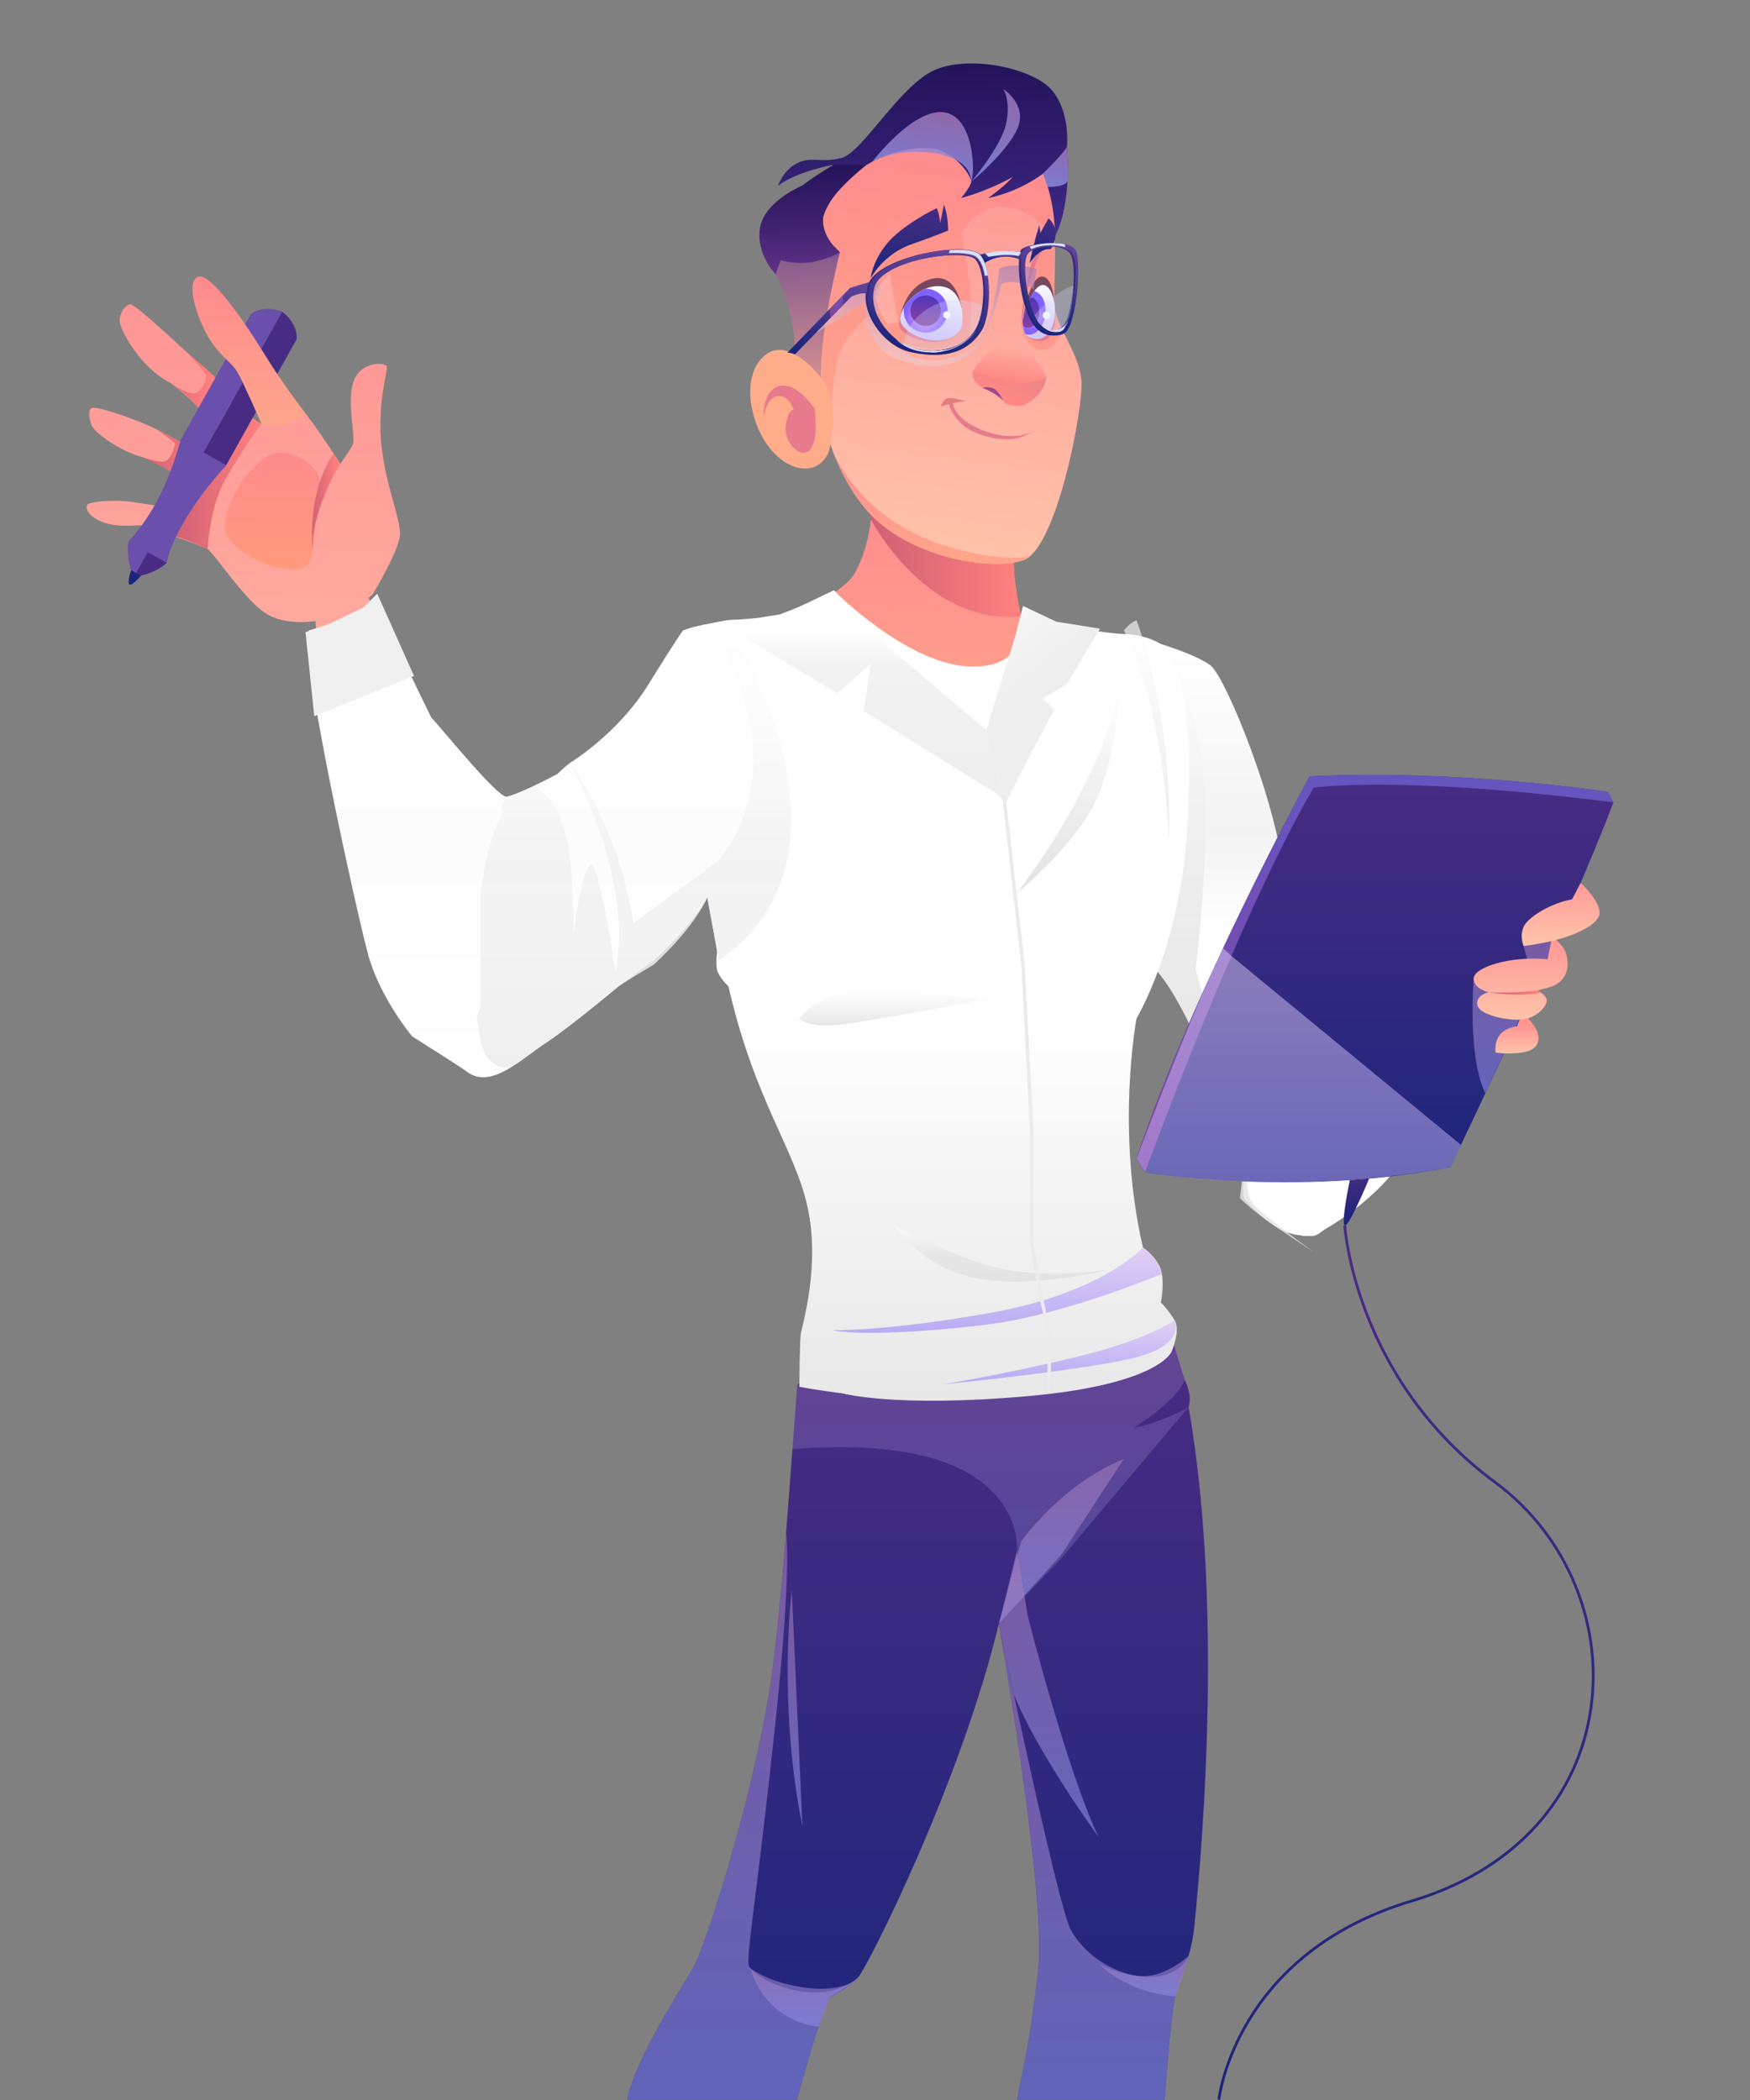 <?xml version="1.0" encoding="UTF-8"?> <svg xmlns="http://www.w3.org/2000/svg" xmlns:xlink="http://www.w3.org/1999/xlink" id="e3dTLoWp4Vm1" viewBox="0 72 500 600" shape-rendering="geometricPrecision" text-rendering="geometricPrecision"><rect x="0" y="72" width="500" height="600" fill="#808080" stroke="none"/> <style><![CDATA[ #e3dTLoWp4Vm67_to {animation: e3dTLoWp4Vm67_to__to 2000ms linear infinite normal forwards}@keyframes e3dTLoWp4Vm67_to__to { 0% {transform: translate(261.688px,161.616px);animation-timing-function: cubic-bezier(0.42,0,0.58,1)} 50% {transform: translate(255.563px,164.494px);animation-timing-function: cubic-bezier(0.42,0,0.58,1)} 100% {transform: translate(261.688px,161.616px)}} #e3dTLoWp4Vm67_tr {animation: e3dTLoWp4Vm67_tr__tr 2000ms linear infinite normal forwards}@keyframes e3dTLoWp4Vm67_tr__tr { 0% {transform: rotate(0deg);animation-timing-function: cubic-bezier(0.42,0,0.58,1)} 50% {transform: rotate(-10deg);animation-timing-function: cubic-bezier(0.42,0,0.58,1)} 100% {transform: rotate(0deg)}} #e3dTLoWp4Vm101_to {animation: e3dTLoWp4Vm101_to__to 2000ms linear infinite normal forwards}@keyframes e3dTLoWp4Vm101_to__to { 0% {transform: translate(265.062px,140.965px);animation-timing-function: cubic-bezier(0.42,0,0.58,1)} 50% {transform: translate(261.062px,147.893px);animation-timing-function: cubic-bezier(0.42,0,0.58,1)} 100% {transform: translate(265.062px,140.965px)}} #e3dTLoWp4Vm101_tr {animation: e3dTLoWp4Vm101_tr__tr 2000ms linear infinite normal forwards}@keyframes e3dTLoWp4Vm101_tr__tr { 0% {transform: rotate(-5deg);animation-timing-function: cubic-bezier(0.42,0,0.58,1)} 50% {transform: rotate(10deg);animation-timing-function: cubic-bezier(0.42,0,0.58,1)} 100% {transform: rotate(-5deg)}} #e3dTLoWp4Vm104_to {animation: e3dTLoWp4Vm104_to__to 2000ms linear infinite normal forwards}@keyframes e3dTLoWp4Vm104_to__to { 0% {transform: translate(266.496px,157.423px);animation-timing-function: cubic-bezier(0.42,0,0.58,1)} 50% {transform: translate(263.107px,166.322px);animation-timing-function: cubic-bezier(0.42,0,0.58,1)} 100% {transform: translate(266.496px,157.426px)}} #e3dTLoWp4Vm104_tr {animation: e3dTLoWp4Vm104_tr__tr 2000ms linear infinite normal forwards}@keyframes e3dTLoWp4Vm104_tr__tr { 0% {transform: rotate(0deg);animation-timing-function: cubic-bezier(0.42,0,0.58,1)} 50% {transform: rotate(0deg);animation-timing-function: cubic-bezier(0.42,0,0.58,1)} 100% {transform: rotate(0deg)}} #e3dTLoWp4Vm130_to {animation: e3dTLoWp4Vm130_to__to 2000ms linear infinite normal forwards}@keyframes e3dTLoWp4Vm130_to__to { 0% {transform: translate(69.523px,200.366px);animation-timing-function: cubic-bezier(0.42,0,0.58,1)} 50% {transform: translate(82.452px,194.529px);animation-timing-function: cubic-bezier(0.42,0,0.58,1)} 100% {transform: translate(69.523px,200.366px)}} #e3dTLoWp4Vm130_tr {animation: e3dTLoWp4Vm130_tr__tr 2000ms linear infinite normal forwards}@keyframes e3dTLoWp4Vm130_tr__tr { 0% {transform: rotate(0deg);animation-timing-function: cubic-bezier(0.42,0,0.58,1)} 50% {transform: rotate(15deg);animation-timing-function: cubic-bezier(0.42,0,0.58,1)} 100% {transform: rotate(0deg)}} ]]></style> <defs> <linearGradient id="e3dTLoWp4Vm3-fill" x1="267.504" y1="218.904" x2="267.504" y2="44.707" spreadMethod="pad" gradientUnits="userSpaceOnUse" gradientTransform="translate(0 0)"> <stop id="e3dTLoWp4Vm3-fill-0" offset="0%" stop-color="#fff"></stop> <stop id="e3dTLoWp4Vm3-fill-1" offset="50%" stop-color="#fff"></stop> <stop id="e3dTLoWp4Vm3-fill-2" offset="57.088%" stop-color="#fbfbfb"></stop> <stop id="e3dTLoWp4Vm3-fill-3" offset="68.135%" stop-color="#f3f3f3"></stop> <stop id="e3dTLoWp4Vm3-fill-4" offset="100%" stop-color="#fff"></stop> </linearGradient> <linearGradient id="e3dTLoWp4Vm5-fill" x1="262.733" y1="218.904" x2="262.733" y2="45.009" spreadMethod="pad" gradientUnits="userSpaceOnUse" gradientTransform="translate(0 0)"> <stop id="e3dTLoWp4Vm5-fill-0" offset="0%" stop-color="#e3e3e3"></stop> <stop id="e3dTLoWp4Vm5-fill-1" offset="50%" stop-color="#e6e6e6"></stop> <stop id="e3dTLoWp4Vm5-fill-2" offset="100%" stop-color="#fff"></stop> </linearGradient> <linearGradient id="e3dTLoWp4Vm6-fill" x1="175.253" y1="462.257" x2="175.253" y2="246.722" spreadMethod="pad" gradientUnits="userSpaceOnUse" gradientTransform="translate(0 0)"> <stop id="e3dTLoWp4Vm6-fill-0" offset="0%" stop-color="#1c257b"></stop> <stop id="e3dTLoWp4Vm6-fill-1" offset="50%" stop-color="#32297f"></stop> <stop id="e3dTLoWp4Vm6-fill-2" offset="100%" stop-color="#482c83"></stop> </linearGradient> <linearGradient id="e3dTLoWp4Vm8-fill" x1="195.93" y1="325.47" x2="195.93" y2="245.895" spreadMethod="pad" gradientUnits="userSpaceOnUse" gradientTransform="translate(0 0)"> <stop id="e3dTLoWp4Vm8-fill-0" offset="0%" stop-color="#8b8be0"></stop> <stop id="e3dTLoWp4Vm8-fill-1" offset="50%" stop-color="#9681cb"></stop> <stop id="e3dTLoWp4Vm8-fill-2" offset="100%" stop-color="#a177b7"></stop> </linearGradient> <linearGradient id="e3dTLoWp4Vm9-fill" x1="300.906" y1="214.132" x2="300.906" y2="185.505" spreadMethod="pad" gradientUnits="userSpaceOnUse" gradientTransform="translate(0 0)"> <stop id="e3dTLoWp4Vm9-fill-0" offset="2%" stop-color="#fff"></stop> <stop id="e3dTLoWp4Vm9-fill-1" offset="51%" stop-color="#fff"></stop> <stop id="e3dTLoWp4Vm9-fill-2" offset="100%" stop-color="#fff"></stop> </linearGradient> <linearGradient id="e3dTLoWp4Vm10-fill" x1="348.622" y1="160.054" x2="348.622" y2="150.94" spreadMethod="pad" gradientUnits="userSpaceOnUse" gradientTransform="translate(0 0)"> <stop id="e3dTLoWp4Vm10-fill-0" offset="2%" stop-color="#ffa58b"></stop> <stop id="e3dTLoWp4Vm10-fill-1" offset="51%" stop-color="#ff978d"></stop> <stop id="e3dTLoWp4Vm10-fill-2" offset="100%" stop-color="#ff898e"></stop> </linearGradient> <linearGradient id="e3dTLoWp4Vm11-fill" x1="181.615" y1="75.755" x2="181.615" y2="-0.56" spreadMethod="pad" gradientUnits="userSpaceOnUse" gradientTransform="translate(0 0)"> <stop id="e3dTLoWp4Vm11-fill-0" offset="2%" stop-color="#ffa58b"></stop> <stop id="e3dTLoWp4Vm11-fill-1" offset="51%" stop-color="#ff978d"></stop> <stop id="e3dTLoWp4Vm11-fill-2" offset="100%" stop-color="#ff898e"></stop> </linearGradient> <linearGradient id="e3dTLoWp4Vm12-fill" x1="180.024" y1="66.211" x2="180.024" y2="30.453" spreadMethod="pad" gradientUnits="userSpaceOnUse" gradientTransform="translate(0 0)"> <stop id="e3dTLoWp4Vm12-fill-0" offset="0%" stop-color="#fff"></stop> <stop id="e3dTLoWp4Vm12-fill-1" offset="50%" stop-color="#fff"></stop> <stop id="e3dTLoWp4Vm12-fill-2" offset="100%" stop-color="#fff"></stop> </linearGradient> <linearGradient id="e3dTLoWp4Vm13-fill" x1="183.205" y1="271.392" x2="183.205" y2="31.06" spreadMethod="pad" gradientUnits="userSpaceOnUse" gradientTransform="translate(0 0)"> <stop id="e3dTLoWp4Vm13-fill-0" offset="0%" stop-color="#e6e6e6"></stop> <stop id="e3dTLoWp4Vm13-fill-1" offset="50%" stop-color="#fff"></stop> <stop id="e3dTLoWp4Vm13-fill-2" offset="100%" stop-color="#fff"></stop> </linearGradient> <linearGradient id="e3dTLoWp4Vm14-fill" x1="305.678" y1="199.817" x2="305.678" y2="83.423" spreadMethod="pad" gradientUnits="userSpaceOnUse" gradientTransform="translate(0 0)"> <stop id="e3dTLoWp4Vm14-fill-0" offset="0%" stop-color="#1c257b"></stop> <stop id="e3dTLoWp4Vm14-fill-1" offset="50%" stop-color="#32297f"></stop> <stop id="e3dTLoWp4Vm14-fill-2" offset="100%" stop-color="#482c83"></stop> </linearGradient> <linearGradient id="e3dTLoWp4Vm16-fill" x1="347.032" y1="174.368" x2="347.032" y2="129.537" spreadMethod="pad" gradientUnits="userSpaceOnUse" gradientTransform="translate(0 0)"> <stop id="e3dTLoWp4Vm16-fill-0" offset="0%" stop-color="#8b8be0"></stop> <stop id="e3dTLoWp4Vm16-fill-1" offset="50%" stop-color="#9681cb"></stop> <stop id="e3dTLoWp4Vm16-fill-2" offset="100%" stop-color="#a177b7"></stop> </linearGradient> <linearGradient id="e3dTLoWp4Vm17-fill" x1="348.622" y1="153.691" x2="348.622" y2="129.871" spreadMethod="pad" gradientUnits="userSpaceOnUse" gradientTransform="translate(0 0)"> <stop id="e3dTLoWp4Vm17-fill-0" offset="2%" stop-color="#ffc2a9"></stop> <stop id="e3dTLoWp4Vm17-fill-1" offset="51%" stop-color="#ffac9f"></stop> <stop id="e3dTLoWp4Vm17-fill-2" offset="100%" stop-color="#ff9595"></stop> </linearGradient> <linearGradient id="e3dTLoWp4Vm18-fill" x1="359.756" y1="131.424" x2="359.756" y2="113.381" spreadMethod="pad" gradientUnits="userSpaceOnUse" gradientTransform="translate(0 0)"> <stop id="e3dTLoWp4Vm18-fill-0" offset="2%" stop-color="#ffc2a9"></stop> <stop id="e3dTLoWp4Vm18-fill-1" offset="51%" stop-color="#ffac9f"></stop> <stop id="e3dTLoWp4Vm18-fill-2" offset="100%" stop-color="#ff9595"></stop> </linearGradient> <linearGradient id="e3dTLoWp4Vm19-fill" x1="347.032" y1="163.235" x2="347.032" y2="155.365" spreadMethod="pad" gradientUnits="userSpaceOnUse" gradientTransform="translate(0 0)"> <stop id="e3dTLoWp4Vm19-fill-0" offset="2%" stop-color="#ffc2a9"></stop> <stop id="e3dTLoWp4Vm19-fill-1" offset="51%" stop-color="#ffac9f"></stop> <stop id="e3dTLoWp4Vm19-fill-2" offset="100%" stop-color="#ff9595"></stop> </linearGradient> <linearGradient id="e3dTLoWp4Vm20-fill" x1="300.906" y1="210.951" x2="300.906" y2="197.548" spreadMethod="pad" gradientUnits="userSpaceOnUse" gradientTransform="translate(0 0)"> <stop id="e3dTLoWp4Vm20-fill-0" offset="0%" stop-color="#1c257b"></stop> <stop id="e3dTLoWp4Vm20-fill-1" offset="50%" stop-color="#32297f"></stop> <stop id="e3dTLoWp4Vm20-fill-2" offset="100%" stop-color="#482c83"></stop> </linearGradient> <linearGradient id="e3dTLoWp4Vm21-fill" x1="315.221" y1="462.257" x2="315.221" y2="212.413" spreadMethod="pad" gradientUnits="userSpaceOnUse" gradientTransform="translate(0 0)"> <stop id="e3dTLoWp4Vm21-fill-0" offset="0%" stop-color="#1c257b"></stop> <stop id="e3dTLoWp4Vm21-fill-1" offset="50%" stop-color="#32297f"></stop> <stop id="e3dTLoWp4Vm21-fill-2" offset="100%" stop-color="#482c83"></stop> </linearGradient> <linearGradient id="e3dTLoWp4Vm22-fill" x1="162.528" y1="18.495" x2="205.454" y2="18.495" spreadMethod="pad" gradientUnits="userSpaceOnUse" gradientTransform="translate(0 0)"> <stop id="e3dTLoWp4Vm22-fill-0" offset="0%" stop-color="#cf6074"></stop> <stop id="e3dTLoWp4Vm22-fill-1" offset="50%" stop-color="#e77079"></stop> <stop id="e3dTLoWp4Vm22-fill-2" offset="100%" stop-color="#ff817f"></stop> </linearGradient> <linearGradient id="e3dTLoWp4Vm24-fill" x1="168.891" y1="155.282" x2="168.891" y2="144.748" spreadMethod="pad" gradientUnits="userSpaceOnUse" gradientTransform="translate(0 0)"> <stop id="e3dTLoWp4Vm24-fill-0" offset="0%" stop-color="#d8d8d8"></stop> <stop id="e3dTLoWp4Vm24-fill-1" offset="50%" stop-color="#efefef"></stop> <stop id="e3dTLoWp4Vm24-fill-2" offset="100%" stop-color="#fff"></stop> </linearGradient> <linearGradient id="e3dTLoWp4Vm26-fill" x1="240.465" y1="101.203" x2="240.465" y2="38.749" spreadMethod="pad" gradientUnits="userSpaceOnUse" gradientTransform="translate(0 0)"> <stop id="e3dTLoWp4Vm26-fill-0" offset="0%" stop-color="#e3e3e3"></stop> <stop id="e3dTLoWp4Vm26-fill-1" offset="50%" stop-color="#f0f0f0"></stop> <stop id="e3dTLoWp4Vm26-fill-2" offset="100%" stop-color="#fff"></stop> </linearGradient> <linearGradient id="e3dTLoWp4Vm28-fill" x1="218.198" y1="117.109" x2="218.198" y2="59.143" spreadMethod="pad" gradientUnits="userSpaceOnUse" gradientTransform="translate(0 0)"> <stop id="e3dTLoWp4Vm28-fill-0" offset="0%" stop-color="#d2d2d2"></stop> <stop id="e3dTLoWp4Vm28-fill-1" offset="50%" stop-color="#e7e7e7"></stop> <stop id="e3dTLoWp4Vm28-fill-2" offset="100%" stop-color="#fff"></stop> </linearGradient> <linearGradient id="e3dTLoWp4Vm30-fill" x1="199.111" y1="228.447" x2="199.111" y2="212.419" spreadMethod="pad" gradientUnits="userSpaceOnUse" gradientTransform="translate(0 0)"> <stop id="e3dTLoWp4Vm30-fill-0" offset="0%" stop-color="#dbdbdb"></stop> <stop id="e3dTLoWp4Vm30-fill-1" offset="50%" stop-color="#e2e2e2"></stop> <stop id="e3dTLoWp4Vm30-fill-2" offset="100%" stop-color="#fff"></stop> </linearGradient> <linearGradient id="e3dTLoWp4Vm32-fill" x1="124.355" y1="134.605" x2="124.355" y2="103.75" spreadMethod="pad" gradientUnits="userSpaceOnUse" gradientTransform="translate(0 0)"> <stop id="e3dTLoWp4Vm32-fill-0" offset="0%" stop-color="#9d68c2"></stop> <stop id="e3dTLoWp4Vm32-fill-1" offset="50%" stop-color="#968be0"></stop> <stop id="e3dTLoWp4Vm32-fill-2" offset="100%" stop-color="#90aeff"></stop> </linearGradient> <linearGradient id="e3dTLoWp4Vm34-fill" x1="216.607" y1="325.47" x2="216.607" y2="278.406" spreadMethod="pad" gradientUnits="userSpaceOnUse" gradientTransform="translate(0 0)"> <stop id="e3dTLoWp4Vm34-fill-0" offset="0%" stop-color="#8b8be0"></stop> <stop id="e3dTLoWp4Vm34-fill-1" offset="50%" stop-color="#9681cb"></stop> <stop id="e3dTLoWp4Vm34-fill-2" offset="100%" stop-color="#a177b7"></stop> </linearGradient> <linearGradient id="e3dTLoWp4Vm36-fill" x1="125.946" y1="462.257" x2="125.946" y2="300.244" spreadMethod="pad" gradientUnits="userSpaceOnUse" gradientTransform="translate(0 0)"> <stop id="e3dTLoWp4Vm36-fill-0" offset="0%" stop-color="#8b8be0"></stop> <stop id="e3dTLoWp4Vm36-fill-1" offset="50%" stop-color="#9681cb"></stop> <stop id="e3dTLoWp4Vm36-fill-2" offset="100%" stop-color="#a177b7"></stop> </linearGradient> <linearGradient id="e3dTLoWp4Vm38-fill" x1="226.15" y1="462.257" x2="226.15" y2="326.711" spreadMethod="pad" gradientUnits="userSpaceOnUse" gradientTransform="translate(0 0)"> <stop id="e3dTLoWp4Vm38-fill-0" offset="0%" stop-color="#8b8be0"></stop> <stop id="e3dTLoWp4Vm38-fill-1" offset="50%" stop-color="#9681cb"></stop> <stop id="e3dTLoWp4Vm38-fill-2" offset="100%" stop-color="#a177b7"></stop> </linearGradient> <linearGradient id="e3dTLoWp4Vm40-fill" x1="143.442" y1="439.99" x2="143.442" y2="423.2" spreadMethod="pad" gradientUnits="userSpaceOnUse" gradientTransform="translate(0 0)"> <stop id="e3dTLoWp4Vm40-fill-0" offset="0%" stop-color="#8b8be0"></stop> <stop id="e3dTLoWp4Vm40-fill-1" offset="50%" stop-color="#9681cb"></stop> <stop id="e3dTLoWp4Vm40-fill-2" offset="100%" stop-color="#a177b7"></stop> </linearGradient> <linearGradient id="e3dTLoWp4Vm42-fill" x1="240.465" y1="432.037" x2="240.465" y2="420.458" spreadMethod="pad" gradientUnits="userSpaceOnUse" gradientTransform="translate(0 0)"> <stop id="e3dTLoWp4Vm42-fill-0" offset="0%" stop-color="#8b8be0"></stop> <stop id="e3dTLoWp4Vm42-fill-1" offset="50%" stop-color="#9681cb"></stop> <stop id="e3dTLoWp4Vm42-fill-2" offset="100%" stop-color="#a177b7"></stop> </linearGradient> <linearGradient id="e3dTLoWp4Vm43-fill" x1="305.678" y1="196.636" x2="305.678" y2="83.081" spreadMethod="pad" gradientUnits="userSpaceOnUse" gradientTransform="translate(0 0)"> <stop id="e3dTLoWp4Vm43-fill-0" offset="0%" stop-color="#8642a0"></stop> <stop id="e3dTLoWp4Vm43-fill-1" offset="50%" stop-color="#754cb0"></stop> <stop id="e3dTLoWp4Vm43-fill-2" offset="100%" stop-color="#6456c0"></stop> </linearGradient> <linearGradient id="e3dTLoWp4Vm44-fill" x1="339.079" y1="145.738" x2="354.075" y2="145.738" spreadMethod="pad" gradientUnits="userSpaceOnUse" gradientTransform="translate(0 0)"> <stop id="e3dTLoWp4Vm44-fill-0" offset="0%" stop-color="#cf6074"></stop> <stop id="e3dTLoWp4Vm44-fill-1" offset="50%" stop-color="#e77079"></stop> <stop id="e3dTLoWp4Vm44-fill-2" offset="100%" stop-color="#ff817f"></stop> </linearGradient> <linearGradient id="e3dTLoWp4Vm46-fill" x1="146.623" y1="45.534" x2="146.623" y2="45.168" spreadMethod="pad" gradientUnits="userSpaceOnUse" gradientTransform="translate(0 0)"> <stop id="e3dTLoWp4Vm46-fill-0" offset="0%" stop-color="#9d68c2"></stop> <stop id="e3dTLoWp4Vm46-fill-1" offset="50%" stop-color="#b5abe0"></stop> <stop id="e3dTLoWp4Vm46-fill-2" offset="100%" stop-color="#ccedff"></stop> </linearGradient> <linearGradient id="e3dTLoWp4Vm48-fill" x1="199.111" y1="242.762" x2="199.111" y2="218.388" spreadMethod="pad" gradientUnits="userSpaceOnUse" gradientTransform="translate(0 0)"> <stop id="e3dTLoWp4Vm48-fill-0" offset="0%" stop-color="#b9acf4"></stop> <stop id="e3dTLoWp4Vm48-fill-1" offset="50%" stop-color="#cdbef5"></stop> <stop id="e3dTLoWp4Vm48-fill-2" offset="100%" stop-color="#e1d1f5"></stop> </linearGradient> <linearGradient id="e3dTLoWp4Vm50-fill" x1="216.607" y1="257.077" x2="216.607" y2="238.774" spreadMethod="pad" gradientUnits="userSpaceOnUse" gradientTransform="translate(0 0)"> <stop id="e3dTLoWp4Vm50-fill-0" offset="0%" stop-color="#b9acf4"></stop> <stop id="e3dTLoWp4Vm50-fill-1" offset="50%" stop-color="#cdbef5"></stop> <stop id="e3dTLoWp4Vm50-fill-2" offset="100%" stop-color="#e1d1f5"></stop> </linearGradient> <linearGradient id="e3dTLoWp4Vm52-fill" x1="285" y1="199.817" x2="285" y2="132.987" spreadMethod="pad" gradientUnits="userSpaceOnUse" gradientTransform="translate(0 0)"> <stop id="e3dTLoWp4Vm52-fill-0" offset="0%" stop-color="#b9acf4"></stop> <stop id="e3dTLoWp4Vm52-fill-1" offset="50%" stop-color="#cdbef5"></stop> <stop id="e3dTLoWp4Vm52-fill-2" offset="100%" stop-color="#e1d1f5"></stop> </linearGradient> <linearGradient id="e3dTLoWp4Vm54-fill" x1="140.261" y1="382.73" x2="140.261" y2="315.224" spreadMethod="pad" gradientUnits="userSpaceOnUse" gradientTransform="translate(0 0)"> <stop id="e3dTLoWp4Vm54-fill-0" offset="0%" stop-color="#8b8be0"></stop> <stop id="e3dTLoWp4Vm54-fill-1" offset="50%" stop-color="#9681cb"></stop> <stop id="e3dTLoWp4Vm54-fill-2" offset="100%" stop-color="#a177b7"></stop> </linearGradient> <linearGradient id="e3dTLoWp4Vm56-fill" x1="213.427" y1="385.911" x2="213.427" y2="304.24" spreadMethod="pad" gradientUnits="userSpaceOnUse" gradientTransform="translate(0 0)"> <stop id="e3dTLoWp4Vm56-fill-0" offset="0%" stop-color="#8b8be0"></stop> <stop id="e3dTLoWp4Vm56-fill-1" offset="50%" stop-color="#9681cb"></stop> <stop id="e3dTLoWp4Vm56-fill-2" offset="100%" stop-color="#a177b7"></stop> </linearGradient> <linearGradient id="e3dTLoWp4Vm57-fill" x1="207.064" y1="61.44" x2="207.064" y2="38.087" spreadMethod="pad" gradientUnits="userSpaceOnUse" gradientTransform="translate(0 0)"> <stop id="e3dTLoWp4Vm57-fill-0" offset="0%" stop-color="#fff"></stop> <stop id="e3dTLoWp4Vm57-fill-1" offset="50%" stop-color="#f2f2f2"></stop> <stop id="e3dTLoWp4Vm57-fill-2" offset="100%" stop-color="#d1d1d1"></stop> </linearGradient> <linearGradient id="e3dTLoWp4Vm58-fill" x1="9.835" y1="51.896" x2="9.835" y2="38.166" spreadMethod="pad" gradientUnits="userSpaceOnUse" gradientTransform="translate(0 0)"> <stop id="e3dTLoWp4Vm58-fill-0" offset="0%" stop-color="#cf6074"></stop> <stop id="e3dTLoWp4Vm58-fill-1" offset="50%" stop-color="#e77079"></stop> <stop id="e3dTLoWp4Vm58-fill-2" offset="100%" stop-color="#ff817f"></stop> </linearGradient> <linearGradient id="e3dTLoWp4Vm59-fill" x1="38.464" y1="164.825" x2="38.464" y2="-56.191" spreadMethod="pad" gradientUnits="userSpaceOnUse" gradientTransform="translate(0 0)"> <stop id="e3dTLoWp4Vm59-fill-0" offset="2%" stop-color="#ffc2a9"></stop> <stop id="e3dTLoWp4Vm59-fill-1" offset="51%" stop-color="#ffac9f"></stop> <stop id="e3dTLoWp4Vm59-fill-2" offset="100%" stop-color="#ff9595"></stop> </linearGradient> <linearGradient id="e3dTLoWp4Vm60-fill" x1="163.75" y1="27.5" x2="163.75" y2="92" spreadMethod="pad" gradientUnits="userSpaceOnUse" gradientTransform="translate(0 0)"> <stop id="e3dTLoWp4Vm60-fill-0" offset="0%" stop-color="#fff"></stop> <stop id="e3dTLoWp4Vm60-fill-1" offset="21.875%" stop-color="#fff"></stop> <stop id="e3dTLoWp4Vm60-fill-2" offset="39.583%" stop-color="#f2f2f2"></stop> <stop id="e3dTLoWp4Vm60-fill-3" offset="100%" stop-color="#eee"></stop> </linearGradient> <linearGradient id="e3dTLoWp4Vm61-fill" x1="196.24" y1="31.671" x2="230.049" y2="75.052" spreadMethod="pad" gradientUnits="userSpaceOnUse" gradientTransform="translate(0 0)"> <stop id="e3dTLoWp4Vm61-fill-0" offset="0%" stop-color="#fbfbfb"></stop> <stop id="e3dTLoWp4Vm61-fill-1" offset="51.562%" stop-color="#eee"></stop> <stop id="e3dTLoWp4Vm61-fill-2" offset="100%" stop-color="#efefef"></stop> </linearGradient> <linearGradient id="e3dTLoWp4Vm63-fill" x1="94.134" y1="168.006" x2="94.134" y2="40.075" spreadMethod="pad" gradientUnits="userSpaceOnUse" gradientTransform="translate(0 0)"> <stop id="e3dTLoWp4Vm63-fill-0" offset="0%" stop-color="#fff"></stop> <stop id="e3dTLoWp4Vm63-fill-1" offset="50%" stop-color="#fcfcfc"></stop> <stop id="e3dTLoWp4Vm63-fill-2" offset="100%" stop-color="#fff"></stop> </linearGradient> <linearGradient id="e3dTLoWp4Vm65-fill" x1="94.134" y1="168.006" x2="94.134" y2="40.075" spreadMethod="pad" gradientUnits="userSpaceOnUse" gradientTransform="translate(0 0)"> <stop id="e3dTLoWp4Vm65-fill-0" offset="0%" stop-color="#ececec"></stop> <stop id="e3dTLoWp4Vm65-fill-1" offset="50%" stop-color="#f3f3f3"></stop> <stop id="e3dTLoWp4Vm65-fill-2" offset="100%" stop-color="#fff"></stop> </linearGradient> <linearGradient id="e3dTLoWp4Vm68-fill" x1="54.356" y1="147.79" x2="70.54" y2="27.71" spreadMethod="pad" gradientUnits="userSpaceOnUse" gradientTransform="translate(0 0)"> <stop id="e3dTLoWp4Vm68-fill-0" offset="2%" stop-color="#ffc2a9"></stop> <stop id="e3dTLoWp4Vm68-fill-1" offset="51%" stop-color="#ffac9f"></stop> <stop id="e3dTLoWp4Vm68-fill-2" offset="100%" stop-color="#ff9595"></stop> </linearGradient> <linearGradient id="e3dTLoWp4Vm69-fill" x1="54.815" y1="120.569" x2="67.602" y2="25.69" spreadMethod="pad" gradientUnits="userSpaceOnUse" gradientTransform="translate(0 0)"> <stop id="e3dTLoWp4Vm69-fill-0" offset="2%" stop-color="#ffa58b"></stop> <stop id="e3dTLoWp4Vm69-fill-1" offset="51%" stop-color="#ff978d"></stop> <stop id="e3dTLoWp4Vm69-fill-2" offset="100%" stop-color="#ff898e"></stop> </linearGradient> <linearGradient id="e3dTLoWp4Vm70-fill" x1="56.213" y1="98.288" x2="54.1" y2="6.884" spreadMethod="pad" gradientUnits="userSpaceOnUse" gradientTransform="translate(0 0)"> <stop id="e3dTLoWp4Vm70-fill-0" offset="0%" stop-color="#d49092"></stop> <stop id="e3dTLoWp4Vm70-fill-1" offset="38%" stop-color="#895d8d"></stop> <stop id="e3dTLoWp4Vm70-fill-2" offset="47%" stop-color="#3e2987"></stop> <stop id="e3dTLoWp4Vm70-fill-3" offset="68%" stop-color="#311e70"></stop> <stop id="e3dTLoWp4Vm70-fill-4" offset="100%" stop-color="#24135a"></stop> </linearGradient> <linearGradient id="e3dTLoWp4Vm75-fill" x1="59.489" y1="85.89" x2="61.574" y2="70.419" spreadMethod="pad" gradientUnits="userSpaceOnUse" gradientTransform="translate(0 0)"> <stop id="e3dTLoWp4Vm75-fill-0" offset="0%" stop-color="#d0c7f8"></stop> <stop id="e3dTLoWp4Vm75-fill-1" offset="50%" stop-color="#e8e3fb"></stop> <stop id="e3dTLoWp4Vm75-fill-2" offset="100%" stop-color="#fff"></stop> </linearGradient> <linearGradient id="e3dTLoWp4Vm76-fill" x1="90.076" y1="85.198" x2="92.161" y2="69.725" spreadMethod="pad" gradientUnits="userSpaceOnUse" gradientTransform="translate(0 0)"> <stop id="e3dTLoWp4Vm76-fill-0" offset="0%" stop-color="#d0c7f8"></stop> <stop id="e3dTLoWp4Vm76-fill-1" offset="50%" stop-color="#e8e3fb"></stop> <stop id="e3dTLoWp4Vm76-fill-2" offset="100%" stop-color="#fff"></stop> </linearGradient> <radialGradient id="e3dTLoWp4Vm77-fill" cx="0" cy="0" r="1" spreadMethod="pad" gradientUnits="userSpaceOnUse" gradientTransform="matrix(6.088 0.82 -0.82 6.088 58.55 80.949)"> <stop id="e3dTLoWp4Vm77-fill-0" offset="0%" stop-color="#cf95ff"></stop> <stop id="e3dTLoWp4Vm77-fill-1" offset="50%" stop-color="#a87bff"></stop> <stop id="e3dTLoWp4Vm77-fill-2" offset="100%" stop-color="#8161ff"></stop> </radialGradient> <linearGradient id="e3dTLoWp4Vm78-fill" x1="58.337" y1="82.525" x2="59.498" y2="73.911" spreadMethod="pad" gradientUnits="userSpaceOnUse" gradientTransform="translate(0 0)"> <stop id="e3dTLoWp4Vm78-fill-0" offset="0%" stop-color="#8642a0"></stop> <stop id="e3dTLoWp4Vm78-fill-1" offset="50%" stop-color="#6a3cac"></stop> <stop id="e3dTLoWp4Vm78-fill-2" offset="100%" stop-color="#4e37b7"></stop> </linearGradient> <radialGradient id="e3dTLoWp4Vm79-fill" cx="0" cy="0" r="1" spreadMethod="pad" gradientUnits="userSpaceOnUse" gradientTransform="matrix(4.081 0.55 -0.55 4.081 89.137 80.256)"> <stop id="e3dTLoWp4Vm79-fill-0" offset="0%" stop-color="#cf95ff"></stop> <stop id="e3dTLoWp4Vm79-fill-1" offset="50%" stop-color="#a87bff"></stop> <stop id="e3dTLoWp4Vm79-fill-2" offset="100%" stop-color="#8161ff"></stop> </radialGradient> <linearGradient id="e3dTLoWp4Vm80-fill" x1="88.712" y1="83.409" x2="89.874" y2="74.787" spreadMethod="pad" gradientUnits="userSpaceOnUse" gradientTransform="translate(0 0)"> <stop id="e3dTLoWp4Vm80-fill-0" offset="0%" stop-color="#8642a0"></stop> <stop id="e3dTLoWp4Vm80-fill-1" offset="50%" stop-color="#6a3cac"></stop> <stop id="e3dTLoWp4Vm80-fill-2" offset="100%" stop-color="#4e37b7"></stop> </linearGradient> <linearGradient id="e3dTLoWp4Vm84-fill" x1="79.645" y1="103.051" x2="84.823" y2="92.33" spreadMethod="pad" gradientUnits="userSpaceOnUse" gradientTransform="translate(0 0)"> <stop id="e3dTLoWp4Vm84-fill-0" offset="0%" stop-color="#ff8883"></stop> <stop id="e3dTLoWp4Vm84-fill-1" offset="50%" stop-color="#f48788"></stop> <stop id="e3dTLoWp4Vm84-fill-2" offset="100%" stop-color="#e8868d"></stop> </linearGradient> <linearGradient id="e3dTLoWp4Vm85-fill" x1="81.859" y1="98.534" x2="83.36" y2="87.392" spreadMethod="pad" gradientUnits="userSpaceOnUse" gradientTransform="translate(0 0)"> <stop id="e3dTLoWp4Vm85-fill-0" offset="0%" stop-color="#ff8883"></stop> <stop id="e3dTLoWp4Vm85-fill-1" offset="50%" stop-color="#ff9d93"></stop> <stop id="e3dTLoWp4Vm85-fill-2" offset="100%" stop-color="#ffb1a4"></stop> </linearGradient> <linearGradient id="e3dTLoWp4Vm87-fill" x1="160.844" y1="207.767" x2="162.579" y2="241.987" spreadMethod="pad" gradientUnits="userSpaceOnUse" gradientTransform="translate(0 0)"> <stop id="e3dTLoWp4Vm87-fill-0" offset="2%" stop-color="#ffac8b"></stop> <stop id="e3dTLoWp4Vm87-fill-1" offset="51%" stop-color="#ffa090"></stop> <stop id="e3dTLoWp4Vm87-fill-2" offset="100%" stop-color="#ff9595"></stop> </linearGradient> <linearGradient id="e3dTLoWp4Vm91-fill" x1="26.722" y1="67.03" x2="26.009" y2="36.169" spreadMethod="pad" gradientUnits="userSpaceOnUse" gradientTransform="translate(0 0)"> <stop id="e3dTLoWp4Vm91-fill-0" offset="0%" stop-color="#5e3187"></stop> <stop id="e3dTLoWp4Vm91-fill-1" offset="39%" stop-color="#412270"></stop> <stop id="e3dTLoWp4Vm91-fill-2" offset="100%" stop-color="#24135a"></stop> </linearGradient> <linearGradient id="e3dTLoWp4Vm93-fill" x1="76.684" y1="41.665" x2="80.36" y2="14.39" spreadMethod="pad" gradientUnits="userSpaceOnUse" gradientTransform="translate(0 0)"> <stop id="e3dTLoWp4Vm93-fill-0" offset="0%" stop-color="#8b8be0"></stop> <stop id="e3dTLoWp4Vm93-fill-1" offset="50%" stop-color="#9681cb"></stop> <stop id="e3dTLoWp4Vm93-fill-2" offset="100%" stop-color="#a177b7"></stop> </linearGradient> <linearGradient id="e3dTLoWp4Vm95-fill" x1="57.768" y1="39.115" x2="60.264" y2="20.599" spreadMethod="pad" gradientUnits="userSpaceOnUse" gradientTransform="translate(0 0)"> <stop id="e3dTLoWp4Vm95-fill-0" offset="0%" stop-color="#8b8be0"></stop> <stop id="e3dTLoWp4Vm95-fill-1" offset="50%" stop-color="#9681cb"></stop> <stop id="e3dTLoWp4Vm95-fill-2" offset="100%" stop-color="#a177b7"></stop> </linearGradient> <linearGradient id="e3dTLoWp4Vm97-fill" x1="94.236" y1="42.425" x2="95.847" y2="30.464" spreadMethod="pad" gradientUnits="userSpaceOnUse" gradientTransform="translate(0 0)"> <stop id="e3dTLoWp4Vm97-fill-0" offset="0%" stop-color="#8b8be0"></stop> <stop id="e3dTLoWp4Vm97-fill-1" offset="50%" stop-color="#9681cb"></stop> <stop id="e3dTLoWp4Vm97-fill-2" offset="100%" stop-color="#a177b7"></stop> </linearGradient> <linearGradient id="e3dTLoWp4Vm98-fill" x1="57.509" y1="148.215" x2="60.91" y2="122.982" spreadMethod="pad" gradientUnits="userSpaceOnUse" gradientTransform="translate(0 0)"> <stop id="e3dTLoWp4Vm98-fill-0" offset="2%" stop-color="#ffa58b"></stop> <stop id="e3dTLoWp4Vm98-fill-1" offset="51%" stop-color="#ff978d"></stop> <stop id="e3dTLoWp4Vm98-fill-2" offset="100%" stop-color="#ff898e"></stop> </linearGradient> <linearGradient id="e3dTLoWp4Vm99-fill" x1="3.05" y1="13.13" x2="4.846" y2="-0.196" spreadMethod="pad" gradientUnits="userSpaceOnUse" gradientTransform="translate(0 0)"> <stop id="e3dTLoWp4Vm99-fill-0" offset="0%" stop-color="#1c257b"></stop> <stop id="e3dTLoWp4Vm99-fill-1" offset="50%" stop-color="#32297f"></stop> <stop id="e3dTLoWp4Vm99-fill-2" offset="100%" stop-color="#482c83"></stop> </linearGradient> <linearGradient id="e3dTLoWp4Vm101-fill" x1="10.483" y1="19.657" x2="10.884" y2="0.123" spreadMethod="pad" gradientUnits="userSpaceOnUse" gradientTransform="translate(0 0)"> <stop id="e3dTLoWp4Vm101-fill-0" offset="0%" stop-color="#1c257b"></stop> <stop id="e3dTLoWp4Vm101-fill-1" offset="50%" stop-color="#32297f"></stop> <stop id="e3dTLoWp4Vm101-fill-2" offset="100%" stop-color="#482c83"></stop> </linearGradient> <linearGradient id="e3dTLoWp4Vm103-fill" x1="31.697" y1="35.074" x2="35.958" y2="3.454" spreadMethod="pad" gradientUnits="userSpaceOnUse" gradientTransform="translate(0 0)"> <stop id="e3dTLoWp4Vm103-fill-0" offset="0%" stop-color="#f2c7cc"></stop> <stop id="e3dTLoWp4Vm103-fill-1" offset="50%" stop-color="#c99fc2"></stop> <stop id="e3dTLoWp4Vm103-fill-2" offset="100%" stop-color="#a177b7"></stop> </linearGradient> <linearGradient id="e3dTLoWp4Vm105-fill" x1="37.417" y1="32.171" x2="41.642" y2="1.344" spreadMethod="pad" gradientUnits="userSpaceOnUse" gradientTransform="translate(0 0)"> <stop id="e3dTLoWp4Vm105-fill-0" offset="0%" stop-color="#1c257b"></stop> <stop id="e3dTLoWp4Vm105-fill-1" offset="50%" stop-color="#32297f"></stop> <stop id="e3dTLoWp4Vm105-fill-2" offset="100%" stop-color="#482c83"></stop> </linearGradient> <linearGradient id="e3dTLoWp4Vm106-fill" x1="37.417" y1="32.171" x2="41.642" y2="1.344" spreadMethod="pad" gradientUnits="userSpaceOnUse" gradientTransform="translate(0 0)"> <stop id="e3dTLoWp4Vm106-fill-0" offset="0%" stop-color="#1c257b"></stop> <stop id="e3dTLoWp4Vm106-fill-1" offset="50%" stop-color="#41358b"></stop> <stop id="e3dTLoWp4Vm106-fill-2" offset="100%" stop-color="#65459c"></stop> </linearGradient> <linearGradient id="e3dTLoWp4Vm107-fill" x1="72.51" y1="26.389" x2="76.085" y2="0.304" spreadMethod="pad" gradientUnits="userSpaceOnUse" gradientTransform="translate(0 0)"> <stop id="e3dTLoWp4Vm107-fill-0" offset="0%" stop-color="#1c257b"></stop> <stop id="e3dTLoWp4Vm107-fill-1" offset="50%" stop-color="#32297f"></stop> <stop id="e3dTLoWp4Vm107-fill-2" offset="100%" stop-color="#482c83"></stop> </linearGradient> <linearGradient id="e3dTLoWp4Vm108-fill" x1="72.51" y1="26.389" x2="76.084" y2="0.304" spreadMethod="pad" gradientUnits="userSpaceOnUse" gradientTransform="translate(0 0)"> <stop id="e3dTLoWp4Vm108-fill-0" offset="0%" stop-color="#1c257b"></stop> <stop id="e3dTLoWp4Vm108-fill-1" offset="50%" stop-color="#41358b"></stop> <stop id="e3dTLoWp4Vm108-fill-2" offset="100%" stop-color="#65459c"></stop> </linearGradient> <linearGradient id="e3dTLoWp4Vm109-fill" x1="60.103" y1="7.095" x2="60.702" y2="2.73" spreadMethod="pad" gradientUnits="userSpaceOnUse" gradientTransform="translate(0 0)"> <stop id="e3dTLoWp4Vm109-fill-0" offset="0%" stop-color="#1c257b"></stop> <stop id="e3dTLoWp4Vm109-fill-1" offset="50%" stop-color="#41358b"></stop> <stop id="e3dTLoWp4Vm109-fill-2" offset="100%" stop-color="#65459c"></stop> </linearGradient> <linearGradient id="e3dTLoWp4Vm110-fill" x1="10.355" y1="33.313" x2="13.525" y2="10.182" spreadMethod="pad" gradientUnits="userSpaceOnUse" gradientTransform="translate(0 0)"> <stop id="e3dTLoWp4Vm110-fill-0" offset="0%" stop-color="#1c257b"></stop> <stop id="e3dTLoWp4Vm110-fill-1" offset="50%" stop-color="#41358b"></stop> <stop id="e3dTLoWp4Vm110-fill-2" offset="100%" stop-color="#65459c"></stop> </linearGradient> <linearGradient id="e3dTLoWp4Vm111-fill" x1="13.72" y1="22.234" x2="13.829" y2="15.699" spreadMethod="pad" gradientUnits="userSpaceOnUse" gradientTransform="translate(0 0)"> <stop id="e3dTLoWp4Vm111-fill-0" offset="0%" stop-color="#8642a0"></stop> <stop id="e3dTLoWp4Vm111-fill-1" offset="50%" stop-color="#754cb0"></stop> <stop id="e3dTLoWp4Vm111-fill-2" offset="100%" stop-color="#6456c0"></stop> </linearGradient> <linearGradient id="e3dTLoWp4Vm131-fill" x1="42.687" y1="221.333" x2="46.277" y2="8.19" spreadMethod="pad" gradientUnits="userSpaceOnUse" gradientTransform="translate(0 0)"> <stop id="e3dTLoWp4Vm131-fill-0" offset="2%" stop-color="#ffc2a9"></stop> <stop id="e3dTLoWp4Vm131-fill-1" offset="51%" stop-color="#ffac9f"></stop> <stop id="e3dTLoWp4Vm131-fill-2" offset="100%" stop-color="#ff9595"></stop> </linearGradient> <linearGradient id="e3dTLoWp4Vm132-fill" x1="24.745" y1="58.77" x2="49.934" y2="59.195" spreadMethod="pad" gradientUnits="userSpaceOnUse" gradientTransform="translate(0 0)"> <stop id="e3dTLoWp4Vm132-fill-0" offset="0%" stop-color="#cf6074"></stop> <stop id="e3dTLoWp4Vm132-fill-1" offset="50%" stop-color="#e77079"></stop> <stop id="e3dTLoWp4Vm132-fill-2" offset="100%" stop-color="#ff817f"></stop> </linearGradient> <linearGradient id="e3dTLoWp4Vm133-fill" x1="15.551" y1="37.936" x2="36.624" y2="38.291" spreadMethod="pad" gradientUnits="userSpaceOnUse" gradientTransform="translate(0 0)"> <stop id="e3dTLoWp4Vm133-fill-0" offset="0%" stop-color="#cf6074"></stop> <stop id="e3dTLoWp4Vm133-fill-1" offset="50%" stop-color="#e77079"></stop> <stop id="e3dTLoWp4Vm133-fill-2" offset="100%" stop-color="#ff817f"></stop> </linearGradient> <linearGradient id="e3dTLoWp4Vm134-fill" x1="27.131" y1="-0.084" x2="69.559" y2="-75.881" spreadMethod="pad" gradientUnits="userSpaceOnUse" gradientTransform="translate(0 0)"> <stop id="e3dTLoWp4Vm134-fill-0" offset="0%" stop-color="#6a4fac"></stop> <stop id="e3dTLoWp4Vm134-fill-1" offset="50%" stop-color="#5e439b"></stop> <stop id="e3dTLoWp4Vm134-fill-2" offset="100%" stop-color="#513689"></stop> </linearGradient> <linearGradient id="e3dTLoWp4Vm135-fill" x1="182.977" y1="-70.438" x2="140.549" y2="5.359" spreadMethod="pad" gradientUnits="userSpaceOnUse" gradientTransform="translate(0 0)"> <stop id="e3dTLoWp4Vm135-fill-0" offset="0%" stop-color="#1c257b"></stop> <stop id="e3dTLoWp4Vm135-fill-1" offset="50%" stop-color="#32297f"></stop> <stop id="e3dTLoWp4Vm135-fill-2" offset="100%" stop-color="#482c83"></stop> </linearGradient> <linearGradient id="e3dTLoWp4Vm136-fill" x1="46.33" y1="17.687" x2="48.191" y2="14.36" spreadMethod="pad" gradientUnits="userSpaceOnUse" gradientTransform="translate(0 0)"> <stop id="e3dTLoWp4Vm136-fill-0" offset="0%" stop-color="#1c257b"></stop> <stop id="e3dTLoWp4Vm136-fill-1" offset="50%" stop-color="#32297f"></stop> <stop id="e3dTLoWp4Vm136-fill-2" offset="100%" stop-color="#482c83"></stop> </linearGradient> <linearGradient id="e3dTLoWp4Vm137-fill" x1="42.139" y1="0.991" x2="58.093" y2="-27.513" spreadMethod="pad" gradientUnits="userSpaceOnUse" gradientTransform="translate(0 0)"> <stop id="e3dTLoWp4Vm137-fill-0" offset="0%" stop-color="#6a4fac"></stop> <stop id="e3dTLoWp4Vm137-fill-1" offset="50%" stop-color="#5e439b"></stop> <stop id="e3dTLoWp4Vm137-fill-2" offset="100%" stop-color="#513689"></stop> </linearGradient> <linearGradient id="e3dTLoWp4Vm138-fill" x1="45.687" y1="43.215" x2="46.397" y2="1.05" spreadMethod="pad" gradientUnits="userSpaceOnUse" gradientTransform="translate(0 0)"> <stop id="e3dTLoWp4Vm138-fill-0" offset="2%" stop-color="#ffa58b"></stop> <stop id="e3dTLoWp4Vm138-fill-1" offset="51%" stop-color="#ff978d"></stop> <stop id="e3dTLoWp4Vm138-fill-2" offset="100%" stop-color="#ff898e"></stop> </linearGradient> <linearGradient id="e3dTLoWp4Vm139-fill" x1="52.971" y1="83.107" x2="53.531" y2="49.86" spreadMethod="pad" gradientUnits="userSpaceOnUse" gradientTransform="translate(0 0)"> <stop id="e3dTLoWp4Vm139-fill-0" offset="2%" stop-color="#ff997c"></stop> <stop id="e3dTLoWp4Vm139-fill-1" offset="51%" stop-color="#ff9185"></stop> <stop id="e3dTLoWp4Vm139-fill-2" offset="100%" stop-color="#ff898e"></stop> </linearGradient> <linearGradient id="e3dTLoWp4Vm140-fill" x1="64.423" y1="64.211" x2="72.187" y2="64.342" spreadMethod="pad" gradientUnits="userSpaceOnUse" gradientTransform="translate(0 0)"> <stop id="e3dTLoWp4Vm140-fill-0" offset="0%" stop-color="#cf6074"></stop> <stop id="e3dTLoWp4Vm140-fill-1" offset="50%" stop-color="#e77079"></stop> <stop id="e3dTLoWp4Vm140-fill-2" offset="100%" stop-color="#ff817f"></stop> </linearGradient> </defs> <g transform="translate(85.785 209.622)"> <path d="M298.42,150.707c0,0-4.008-1.208-5.615,2.004-1.606,3.213-6.632,41.784-5.233,52.632c1.416,10.847,5.424,6.839,5.424,6.839s1.112.505-1.496,2.318c-.5.5-1.905,1.064-2,1h-3c-1.5-.5-3.842.07-8.773-3.318-5.822-4.024-8.227-7.682-8.227-7.682s-.203-6.188-.203-7.985c0-1.813-12.868-44.615-25.512-57.864-11.802-12.359-.207-81.977,1.415-91.377l.191-1.05c0,0,10.24,3.02,14.662,6.249c4.405,3.245,20.298,42.374,21.093,62.462.812,20.089,8.033,31.493,8.033,31.493s2.417-1.463,6.441,0l2.8,4.278Z" fill="url(#e3dTLoWp4Vm3-fill)"></path> <g style="mix-blend-mode:multiply" opacity="0.83"> <path d="M289.545,220.119c-1.543-1.018-6.887-4.549-11.818-7.937-5.821-4.024-9.241-7.444-9.241-7.444s.811-6.425.811-8.223c0-1.813-12.867-44.615-25.512-57.864-11.802-12.358-.207-81.977,1.415-91.377l.191-1.05c0,0,8.335,10.45,11.945,31.238c3.627,20.804-1.495,61.793-1.495,61.793s7.221,33.147,25.003,33.751c0,0-14.914,21.845-9.034,32.797c1.123,2.093,15.015,12.39,17.735,14.315Z" fill="url(#e3dTLoWp4Vm5-fill)"></path> </g> <path d="M255.54,411.987c-.334,3.658-.97,6.616-1.733,9.193v.016c-1.289,4.437-2.911,7.762-3.802,11.579-1.4,6.028-3.006,29.489-3.006,29.489h-42.197c1.606-8.685,3.61-15.413,6.028-37.124c2.306-20.756-10.1-92.299-11.166-98.423-.047-.27-.079-.413-.079-.413-10.848,45.394-37.473,98.041-40.193,101.047-2.704,3.022-8.128,5.726-8.128,5.726-3.022,5.726-9.352,29.187-9.352,29.187h-48.512c2.704-12.407,15.062-30.984,18.991-37.919c3.913-6.935,18.673-54.253,22.602-85.587c1.638-13.059,2.894-26.849,3.817-38.507v-.032C140.098,283.932,142,258,142,258c12.343-12.645,107.623-11.271,107.623-11.271l3.054,9.909c0,0,.862,1.444,1.323,3.862.445,2.402-.193,3.916-.193,3.916c10.831,61.474,2.624,137.63,1.733,147.571Z" fill="url(#e3dTLoWp4Vm6-fill)"></path> <g style="mix-blend-mode:multiply" opacity="0.62"> <path d="M140.5,276.5c0,0,29.143-3.444,47.526,5.296c18.384,8.74,16.735,23.807,16.735,23.807l-5.182,20.694l17.86-18.685l36.371-43.196c0,0-6.808,4.119-15.653,5.928c0,0,12.403-7.684,14.512-13.712l-3.05-9.91L142,257.5l-1.5,19Z" opacity="0.5" fill="url(#e3dTLoWp4Vm8-fill)"></path> </g> <path d="M284.614,194.4c0,0-1.206,13.561,6.932,19.89c0,0,16.726-8.74,24.963-23.004c8.238-14.264-31.895,3.114-31.895,3.114Z" fill="url(#e3dTLoWp4Vm9-fill)"></path> <path d="M349.057,151.681c0,0,4.663,3.779,4.692,7.025.028,3.247-7.705,1.739-7.705,1.739l3.013-8.764Z" fill="url(#e3dTLoWp4Vm10-fill)"></path> <path d="M209.028,46.226c0,0-5.233-7.816-5.231-26.007L163.048,0.336c0,0,2.051,14.035-4.857,26.203-1.825,3.215-10.332,8.296-10.332,8.296s37.238,45.925,55.118,41.518c17.881-4.407,14.295-23.879,14.295-23.879s-3.024,1.188-8.244-6.248Z" fill="url(#e3dTLoWp4Vm11-fill)"></path> <path d="M152.864,31.512c0,0,20.183,20.117,37.556,21.245c18.61,1.209,15.541-14.266,15.541-14.266s8.418,11.799,6.006,21.094c-2.411,9.295-20.794,9.747-34.958,3.569s-27.717-30.181-27.717-30.181l3.572-1.462Z" fill="url(#e3dTLoWp4Vm12-fill)"></path> <path d="M238.951,153.316c0,0-6.012,31.445,1.813,65.499c0,0,4.819,3.308,5.424,7.523c0,0,0,.032.016.08.572,4.199-.318,8.064-.318,8.064s2.115,2.115,3.928,5.121c.334.573.525,1.241.589,1.972.286,3.118-1.495,7.062-1.495,7.062s-3.627,9.353-41.291,12.661C169.953,264.622,155,260.5,155,260.5s-7.951-1-12.404-1.906c0,0,.102-12.979.404-15.094s5.611-19.124,2-36c-3.626-16.876-15.129-30.405-22.668-63.346c0,0-3.03-2.736-3.332-5.154-.302-2.402.215-5.28.215-5.28l.906,1.718c0,0,17.178-9.845,12.55-51.438-4.613-41.593-9.496-44.122-18.101-42.961c0,0,6.93-1.539,8.43-1.539s7-.5,7-.5.5,0,6.949-1.062C143.28,35.727,150.5,32,150.5,32s35.19,31.824,51.937,29.844c19.112-2.26,5.632-23.181,5.632-23.181s12.002,2.344,18.428,3.84C232.5,43.5,235,43.5,235,43.5s6.5,0,11,3c5.026,3.785,9.429,18.811,7.425,52.562-2.004,33.752-14.474,54.254-14.474,54.254Z" fill="url(#e3dTLoWp4Vm13-fill)"></path> <path d="M375.18,91.636C362.726,124.99,328.561,195.912,328.561,195.912c-44.997,8.637-87.194,1.4-87.194,1.4l-2.418-3.897c15.667-47.398,49.435-109.207,49.435-109.207c41.386-2.211,85.189,4.406,85.189,4.406l1.607,3.022Z" fill="url(#e3dTLoWp4Vm14-fill)"></path> <g style="mix-blend-mode:multiply" opacity="0.62"> <path d="M335.295,141.816c0,0-1.909,22.4,3.315,32.921l20.546-44.831-9.777,2.303l1.285,4.529c0,0-8.137-.392-15.369,5.078Z" fill="url(#e3dTLoWp4Vm16-fill)"></path> </g> <path d="M357.696,129.906c0,0,3.272,2.599,3.918,4.723.703,2.311,1.608,8.119-5.123,9.944l-3.014.803c0,0,2.209,1.005,2.611,2.512.403,1.506-2.11,4.822-6.128,5.625s-10.749-.803-12.758-2.611c-2.009-1.809-.703-4.32,2.311-5.023c0,0-4.42-.993-4.22-4.063.201-3.069,10.347-6.386,21.096-5.38l1.307-6.53Z" fill="url(#e3dTLoWp4Vm17-fill)"></path> <path d="M365.834,114.626c0,0,5.423,5.034,5.423,8.5s-7.986,7.835-21.698,9.543c0,0-1.28-2.662,0-5.525c1.281-2.863,8.136-6.883,13.787-7.786l2.488-4.732Z" fill="url(#e3dTLoWp4Vm18-fill)"></path> <path d="M350.033,155.524c0,0-9.313-.905-8.509,7.604c0,0,5.21.733,9.028-.372c3.817-1.106,3.314-4.016,3.014-5.021-.301-1.006-.637-1.809-3.533-2.211Z" fill="url(#e3dTLoWp4Vm19-fill)"></path> <path d="M299.877,199.537c0,0-2.556,12.19-1.451,12.944c1.106.754,6.986-13.375,6.986-13.375l-5.535.431Z" fill="url(#e3dTLoWp4Vm20-fill)"></path> <path d="M262.86,462.305l-.791-.081c.042-.418,4.807-42.027,55.442-57.112c27.703-8.255,46.121-27.451,50.535-52.672c4.364-24.942-6.157-50.907-26.807-66.158-40.382-29.821-43.183-73.343-43.207-73.779l.793-.044c.024.434,2.816,43.592,42.885,73.183c20.89,15.426,31.535,41.7,27.119,66.934-4.468,25.529-23.09,44.956-51.092,53.297-50.129,14.936-54.836,56.019-54.877,56.432Z" fill="url(#e3dTLoWp4Vm21-fill)"></path> <path d="M163.037,10.792c0,0,15.661,30.411,42.926,27.699c0,0-2.435-10.666-2.166-18.274c0,0-12.704-.336-22.114-4.234-10.602-4.393-18.635-15.649-18.635-15.649L163.037,10.792Z" fill="url(#e3dTLoWp4Vm22-fill)"></path> <g style="mix-blend-mode:multiply" opacity="0.62"> <path d="M142.589,153.338c0,0,4.716-6.289,15.602-8.062c10.886-1.774,28.154,2.432,38.776,2.411c0,0-29.699,5.627-40.968,7.234-11.269,1.606-13.41-1.583-13.41-1.583Z" fill="url(#e3dTLoWp4Vm24-fill)"></path> </g> <g style="mix-blend-mode:multiply" opacity="0.62"> <path d="M235.339,42.503c0,0,10.85,18.994,12.859,59.578c0,0,1.802-32.087-9.244-62.454c0,0-1.734.456-3.615,2.876Z" fill="url(#e3dTLoWp4Vm26-fill)"></path> </g> <g style="mix-blend-mode:multiply" opacity="0.62"> <path d="M233.834,59.585c0,0-3.297,23.839-29.072,57.966c0,0,16.866-13.671,22.788-26.922c6.284-14.064,6.284-31.044,6.284-31.044Z" fill="url(#e3dTLoWp4Vm28-fill)"></path> </g> <g style="mix-blend-mode:multiply" opacity="0.62"> <path d="M169.778,212.511c0,0,7.5,12.125,23.774,15.139s37.971-2.612,37.971-2.612-20.893,3.617-36.565-1.606-25.18-10.921-25.18-10.921Z" fill="url(#e3dTLoWp4Vm30-fill)"></path> </g> <g style="mix-blend-mode:multiply" opacity="0.5"> <path d="M116.302,118.753c0,0,12.198-5.034,16.898-14.168c0,0-.722,22.622-13.08,30.853c0,0-3.085-9.161-3.818-16.685Z" fill="url(#e3dTLoWp4Vm32-fill)"></path> </g> <g style="mix-blend-mode:multiply" opacity="0.62"> <path d="M199.578,326.297l6.429-23.506c0,0,11.169-16.176,29.292-23.558l-17.86,27.375-17.861,19.689Z" fill="url(#e3dTLoWp4Vm34-fill)"></path> </g> <g style="mix-blend-mode:multiply" opacity="0.62"> <path d="M159.39,427.351c-2.704,3.022-8.127,5.726-8.127,5.726-3.023,5.726-9.353,29.187-9.353,29.187h-48.512c2.704-12.407,15.063-30.984,18.992-37.919c3.912-6.935,18.673-54.253,22.601-85.587c1.638-13.059,2.895-26.849,3.818-38.507.047.89,1.657,9.996-3.035,54.245-4.82,45.41-8.115,65.03-7.718,69.038.398,4.024,20.089,13.663,31.334,3.817Z" fill="url(#e3dTLoWp4Vm36-fill)"></path> </g> <g style="mix-blend-mode:multiply" opacity="0.62"> <path d="M253.805,421.196c-1.288,4.437-2.911,7.762-3.801,11.579-1.4,6.028-3.006,29.489-3.006,29.489h-42.198c1.607-8.685,3.611-15.413,6.028-37.124c2.307-20.756-10.099-92.299-11.165-98.423c1.4,6.585,16.99,80.781,20.508,87.076c7.635,13.662,28.369,18.282,33.634,7.403Z" fill="url(#e3dTLoWp4Vm38-fill)"></path> </g> <g style="mix-blend-mode:multiply" opacity="0.62"> <path d="M128.568,424.668c0,0,3.333,14.617,19.491,16.79l3.203-8.379c0,0,6.118-3.724,7.123-4.726c0,0-4.509,3.423-14.908,1.817-10.399-1.608-14.909-5.502-14.909-5.502Z" fill="url(#e3dTLoWp4Vm40-fill)"></path> </g> <g style="mix-blend-mode:multiply" opacity="0.62"> <path d="M228.123,423.345c0,0,7.313,8.219,21.882,9.43c0,0,2.723-7.108,3.802-11.579c0,0-6.087,5.789-12.842,5.789-7.129,0-12.842-3.64-12.842-3.64Z" fill="url(#e3dTLoWp4Vm42-fill)"></path> </g> <path d="M375.18,91.635c-60.886-7.841-85.635-4.215-85.635-4.215C267.762,124.712,241.367,197.31,241.367,197.31l-2.418-3.896c15.667-47.399,49.435-109.207,49.435-109.207c41.386-2.211,85.189,4.406,85.189,4.406l1.607,3.022Z" fill="url(#e3dTLoWp4Vm43-fill)"></path> <path d="M353.477,145.377c0,0-7.936.905-13.964.503c0,0,8.293,1.511,14.996.102l-1.032-.605Z" fill="url(#e3dTLoWp4Vm44-fill)"></path> <g style="mix-blend-mode:multiply" opacity="0.83"> <path d="M147.731,45.684c.032.127.08.239.128.366-.064-.175-.112-.302-.128-.366Z" fill="url(#e3dTLoWp4Vm46-fill)"></path> </g> <g style="mix-blend-mode:soft-light"> <path d="M152.163,242.403c0,0,14.703.475,44.963-4.909c32.188-5.726,43.637-18.679,43.637-18.679s4.623,3.009,5.423,7.523c0,0-27.303,11.525-49.06,14.355-21.757,2.829-40.553,3.031-44.963,1.71Z" fill="url(#e3dTLoWp4Vm48-fill)"></path> </g> <g style="mix-blend-mode:soft-light"> <path d="M183.512,257.907c0,0,18.228-2.933,38.569-7.905c20.344-4.972,27.733-10.399,27.733-10.399s3.352,6.542-10.006,10.316c-13.357,3.775-56.296,7.988-56.296,7.988Z" fill="url(#e3dTLoWp4Vm50-fill)"></path> </g> <g style="mix-blend-mode:soft-light" opacity="0.5"> <path d="M266.052,135.515l65.578,53.978-3.069,6.418c0,0-41.388,8.53-87.194,1.4l-2.418-3.897c0,0,14.791-39.564,24.719-60.091l2.384,2.192Z" fill="url(#e3dTLoWp4Vm52-fill)"></path> </g> <g style="mix-blend-mode:multiply" opacity="0.62"> <path d="M140.442,316.654c0,0-4.113,32.49,3.035,67.506l-3.035-67.506Z" fill="url(#e3dTLoWp4Vm54-fill)"></path> </g> <g style="mix-blend-mode:multiply" opacity="0.62"> <path d="M207.918,324.289c0,0,11.164,44.199,20.204,62.985c0,0-17.793-24.412-24.26-40.891l-4.198-19.666l5.098-21.114l3.156,18.686Z" fill="url(#e3dTLoWp4Vm56-fill)"></path> </g> <path d="M208.067,38.663l-2.104-.17c0,0,4.349,6.957,5.252,12.683s-2.892,9.41-8.778,10.669c0,0,9.481-.549,10.687-7.078c1.205-6.529-5.057-16.104-5.057-16.104Z" fill="url(#e3dTLoWp4Vm57-fill)"></path> <path d="M4.643,42.51c0,0,7.687-1.506,10.851-3.766L6.437,52.473c0,0-1.202-5.481-1.794-9.963Z" fill="url(#e3dTLoWp4Vm58-fill)"></path> <path d="M64.767,91.633l-6.329,2.109c0,0-28.93-17.162-38.273-58.909c0,0-1.775-7.563-9.845-3.765-7.816,3.679-5.675,11.442-5.675,11.442s9.893,55.551,14.716,77.652c4.822,22.101,23.306,45.003,39.379,46.008c0,0,14.466-5.624,15.269-35.359.803-29.735-9.241-39.178-9.241-39.178Z" fill="url(#e3dTLoWp4Vm59-fill)"></path> <path d="M137,38.5L152.5,31l13,14L196,71l5.5,21-2-2.5-38.5-24L163,52l-9.5,8.5L126,44l11-5.5Z" fill="url(#e3dTLoWp4Vm60-fill)"></path> <path d="M216,40l-9.5-4.5-2.257,8.853L196,71l5.5,21L207,81l8.5-16-3.5-3l7-4l9.5-16L216,40Z" fill="url(#e3dTLoWp4Vm61-fill)"></path> <path d="M201,89.5l5.5,48.5l2.5,47.5v32l3,17l2,8.5v17.5" fill="none" stroke="#ebebeb"></path> <path d="M119.609,136.838l-3.308-18.085c0,0-2.958,6.633-15.301,18.085c0,0-6.5,4.662-10.021,7.316c0,0-13.479,11.346-20.82,16.192s-15.772,13.451-22.659,8.154c-1.829-1.4-15.5-10-15.5-10s-9-10.662-12.5-23C16.521,125,-0.697,47.099,2.5,42.502c0,0,15.478-4.183,18.5-9.002.143.095,16.357,33.889,16.5,34c.986.62,18.86,22.977,21.5,22.5c3.42-.604,14.5-6.5,14.5-6.5s2-2,3.514-3.111c0,0,13.663-8.287,22.315-22.236c8.637-13.933,10.036-15.651,10.036-15.651s2.211-.907,5.201-1.463c2.354-.445,5.201-.652,7.858-.032c0,0,41.99,64.894-2.816,95.831Z" fill="url(#e3dTLoWp4Vm63-fill)"></path> <g style="mix-blend-mode:multiply" opacity="0.83"> <path d="M119.609,136.838l-3.308-18.085c0,0-2.958,7.795-15.301,19.247c0,0-5.901,3.5-10.021,6.154c0,0-15.479,12.846-20.82,16.192C61,166.5,59.5,170,54.174,165.324c-1.829-1.399-3.07-6.155-3.722-12.629l1.082-2.592v-32.972c1.4-9.957,3.706-18.785,6.903-23.381c0,0-2.459,1.07.563-3.75c2.5-.5,7.857-3.111,8-3c11.691,7.619,10.423,26.13,11.226,42.806.111-4.231,2.793-20.603,4.823-20.291c2.612.403,7.024,30.535,7.024,30.535c5.217-25.846-11.611-57.021-12.963-59.502C92.49,101.798,95.099,126.197,95.099,126.197l23.906-17.48c0,0,14.394-14.474,9.416-39.382s-13.854-28.296-13.854-28.296c2.354-.445,5.201-.652,7.858-.032c0,0,41.99,64.894-2.816,95.831Z" fill="url(#e3dTLoWp4Vm65-fill)"></path> </g> <path d="M4,67L1.5,43l6-2L18,36l4-4L32.5,55.5L4,67Z" fill="#f0f0f0"></path> </g> <g id="e3dTLoWp4Vm67_to" transform="translate(261.688,161.616)"> <g id="e3dTLoWp4Vm67_tr" transform="rotate(0)"> <g transform="translate(-56.277,-79.375)"> <path d="M89.249,148.344c-.054.041-.123.08-.181.153-.659.601-1.328,1.04-2.019,1.284-9.587,3.378-33.307-1.038-44.719-14.132-4.336-4.981-7.328-10.649-9.548-16.325-.009-.049-.023-.067-.023-.067-3.544-9.192-5.01-18.442-6.766-24.938-2.837-10.509-4.027-27.634-1.878-37.15c1.995-8.847,4.811-16.171,18.36-24.889c13.533-8.72,43.485-5.294,49.655,6.082s2.826,34.646,3.926,40.059c1.098,5.428,6.636,12.45,7.494,19.659.77,6.668-5.777,42.153-14.302,50.264Z" fill="url(#e3dTLoWp4Vm68-fill)"></path> <path d="M98.036,83.783c0,0-1.226,6.166-6.134,5.943-3.846-.175-5.416-6.102-5.416-6.102s1.374-15.302,4.312-22.53l2.613-5.731c0,0-4.468-6.149-12.324-6.513s-11.764,7.558-11.764,7.558s4.238,20.657,1.959,30.037c0,0-5.872,4.271-14.552,2.492-10.045-2.058-14.327-8.777-14.327-8.777s-6.402,5.716-8.197,11.064c-2.143,6.389-2.772,27.451-2.772,27.451s-3.937-23.438-4.942-30.265c-1.006-6.825-.56-36.465,2.203-41.162c2.763-4.696,10.977-20.097,37.263-19.804c26.286.293,29.922,9.6,29.922,9.6l.933,13.201-.905,6.619c0,0-.492,17.312-.236,20.267.256,2.956,2.363,6.65,2.363,6.65Z" fill="url(#e3dTLoWp4Vm69-fill)"></path> <path d="M95.935,57.538c0,0,.488-8.858-3.325-18.199c0,0-6.319,5.087-15.693,7.001c0,0,4.682-3.301,7.022-6.019-.383.221-6.527,3.775-14.778,6.049c0,0,2.701-3.135,2.903-4.632s-4.589-8.82-11.181-9.564c-6.594-.728-19.724,1.9-27.608,13.002-7.868,11.105-1.728,13.056,1.288,16.64c0,0-3.715,14.586-5.007,27.026-.373,3.721-.527,7.247-.322,10.132.033.47.086.91.141,1.335l-7.864-9.406c0,0,.658-5.48-1.736-13.796-.257-.95-.573-1.939-.932-2.966l-.037-.085c-.138-.404-.292-.81-.444-1.231-1.604-4.293-7.193-12.673-5.213-20.172C15.012,45.602,28.9,41.201,32.73,36.839c0,0-10.441,1.851-15.829,5.988c0,0,1.362-4.39,5.424-6.427c4.046-2.039,6.955-.042,12.639-1.49c5.698-1.431,15.441-18.59,25.021-24.297C69.581,4.908,89.26,8.94,94.932,15.322c1.464,1.642,2.462,3.526,3.138,5.414l.016.002c-.002.016-.002.016-.002.016l-.002.016c.011.034.025.051.021.083c1.964,5.433,1.31,10.881,1.31,10.881s1.673,15.809-3.478,25.804Z" fill="url(#e3dTLoWp4Vm70-fill)"></path> <path d="M52.751,76.998c0,0-1.421,2.925-1.27,5.759s9.728,6.866,15.01,3.318c5.282-3.549-13.739-9.077-13.739-9.077Z" fill="#e87a8d"></path> <path d="M87.314,84.67c0,0,1.262,2.784,4.929,2.513c3.667-.271,4.168-6.505,3.812-8.758-.356-2.253-8.414,4.247-8.741,6.245Z" fill="#e87a8d"></path> <path d="M86.761,81.583c0,0,1.697-12.595,5.45-12.798c3.143-.17,3.623,7.138,3.623,7.138l-9.073,5.661Z" fill="#77485e"></path> <path d="M51.782,80.516c0,0,1.067-8.861,8.733-11.022c7.666-2.161,8.806,8.347,8.806,8.347L51.782,80.516Z" fill="#77485e"></path> <path d="M69.408,82.884c-.454,1.817-3.388,4.777-8.763,4.053-4.776-.644-9.245-3.687-8.86-6.428.13-.962.522-1.966,1.105-2.963c1.274-2.188,3.523-4.228,6.072-5.28c1.702-.718,3.551-.984,5.354-.548c5.704,1.379,5.527,9.363,5.091,11.166Z" fill="url(#e3dTLoWp4Vm75-fill)"></path> <path d="M95.928,80.087c-.474,4.109-2.675,6.99-5.788,6.506-1.304-.208-2.059-.679-2.542-1.386-.401-.6-.585-1.379-.7-2.309-.057-.409-.11-.849-.143-1.319c0,0,.852-3.817,2.301-6.832.33-.662.669-1.274,1.027-1.787.638-.925,1.353-1.583,2.128-1.736c2.546-.555,4.208,4.74,3.717,8.863Z" fill="url(#e3dTLoWp4Vm76-fill)"></path> <path d="M65.289,79.376c-.463,3.436-3.611,5.837-7.048,5.374-3.436-.463-5.852-3.613-5.389-7.05.006-.047.015-.11.037-.156c1.274-2.188,3.523-4.228,6.072-5.28.306-.007.641.006.956.049c3.436.463,5.835,3.627,5.372,7.063Z" fill="url(#e3dTLoWp4Vm77-fill)"></path> <path d="M63.382,79.116c-.321,2.379-2.51,4.048-4.889,3.727-2.379-.321-4.048-2.51-3.727-4.889.321-2.379,2.51-4.048,4.889-3.727s4.048,2.51,3.727,4.889Z" fill="url(#e3dTLoWp4Vm78-fill)"></path> <path d="M93.25,79.71c-.463,3.436-2.729,5.956-5.061,5.641-.205-.028-.408-.071-.591-.144-.401-.6-.585-1.379-.7-2.309-.057-.409-.11-.849-.143-1.319c0,0,.852-3.817,2.301-6.832.33-.662.669-1.274,1.027-1.787c2.215.475,3.615,3.424,3.167,6.75Z" fill="url(#e3dTLoWp4Vm79-fill)"></path> <path d="M91.5,79.474c-.321,2.38-1.888,4.127-3.512,3.908-.394-.053-.771-.232-1.09-.484-.057-.409-.11-.85-.143-1.319c0,0,.852-3.817,2.301-6.832l.095.013c1.624.219,2.671,2.334,2.35,4.714Z" fill="url(#e3dTLoWp4Vm80-fill)"></path> <path d="M91.59,57.051c0,0-5.725,17.266-5.104,26.573c0,0,.761-13.767,6.204-22.915l-1.099-3.658Z" fill="#e87a8d"></path> <path d="M66.827,104.641c0,0-.172,4.097,6.987,7.393c7.158,3.297,13.726,2.747,16.398.472c0,0-2.795,2.564-7.282,2.769-4.488.206-10.977-1.721-13.781-4.544-3.079-3.101-3.461-5.534-3.461-5.534l1.139-.556Z" fill="#e87a8d"></path> <path d="M63.36,105.921c0,0,3.885-1.375,7.194-1.486c0,0-3.349-1.111-4.995-.926-1.646.184-2.2,2.412-2.2,2.412Z" fill="#e37e7f"></path> <path d="M72.511,95.931c0,0,5.176.698,9.916,1.64c4.739.942,9.205.937,11.168-.116c0,0-.455,5.616-6.885,8.195c0,0-2.509.573-4.877-.658c0,0-1.955-2.797-6.129-4.17c0,0-3.821-1.732-3.193-4.891Z" fill="url(#e3dTLoWp4Vm84-fill)"></path> <path d="M83.196,88.114c-6.289.032-10.683,7.817-10.683,7.817l11.379,3.561c5.316.413,9.704-2.037,9.704-2.037s-4.11-9.373-10.399-9.341Z" fill="url(#e3dTLoWp4Vm85-fill)"></path> <path d="M75.349,100.628c0,0,.658-.463,2.547-.095c1.889.369,3.291,3.7,3.291,3.7s-1.735-2.083-5.838-3.605Z" fill="#9f4a8b"></path> <path d="M28.826,97.288c0,0-8.538-11.161-15.186-6.393-7.886,5.655-4.898,20.861,1.997,28.183c5.991,6.362,13.429,5.89,15.797-.405c0,0,4.029-14.391-2.608-21.386Z" fill="url(#e3dTLoWp4Vm87-fill)"></path> <path d="M27.325,106.509c0,0-4.889-7.594-9.917-6.489-5.028,1.106-4.681,8.93-4.681,8.93s.81-5.582,4.031-6c3.221-.418,4.588,3.86,4.588,3.86s-1.682-.085-2.26,4.631s4.333,9.838,6.961,6.807c2.628-3.03,1.277-11.739,1.277-11.739Z" fill="#e87a8d"></path> <path d="M66.161,79.871c-.078.577-.609.982-1.186.904-.577-.078-.982-.609-.904-1.186.078-.577.609-.982,1.186-.904.577.078.982.609.904,1.186Z" fill="#fff"></path> <path d="M94.592,80.008c-.078.582-.613.99-1.195.911-.582-.078-.989-.613-.911-1.195.078-.582.613-.989,1.195-.911.582.078.989.613.911,1.195Z" fill="#fff"></path> <path d="M23.87,42.753c0,0-10.791,4.418-12.116,11.995s4.45,13.352,4.45,13.352l1.434-3.995c0,0,4.819,1.466,9.677.396s7.248-2.682,7.248-2.682-5.418-4.255-4.782-10.03c.635-5.776,12.218-14.788,12.218-14.788l-9.269-.161c0,0-6.444,3.863-8.86,5.914Z" fill="url(#e3dTLoWp4Vm91-fill)"></path> <g style="mix-blend-mode:multiply" opacity="0.84"> <path d="M72.064,41.74c0,0,10.514-8.716,13.304-15.436c2.79-6.719-4.117-11.098-4.117-11.098s2.212,3.246.807,9.839c-1.405,6.593-9.994,16.694-9.994,16.694Z" fill="url(#e3dTLoWp4Vm93-fill)"></path> </g> <g style="mix-blend-mode:multiply" opacity="0.84"> <path d="M43.814,35.952c0,0,11.535-15.114,20.323-14.132s9.163,17.457,7.927,19.918c0,0,.61-6.418-10.229-8.201-10.838-1.783-18.021,2.415-18.021,2.415Z" fill="url(#e3dTLoWp4Vm95-fill)"></path> </g> <g style="mix-blend-mode:multiply" opacity="0.84"> <path d="M92.61,39.34c0,0,5.625-5.491,6.803-7.605c0,0,.485,5.561.178,9.464c0,0,.45,1.892-5.63,1.979l-1.351-3.838Z" fill="url(#e3dTLoWp4Vm97-fill)"></path> </g> <path d="M89.069,148.495c-.659.601-1.328,1.041-2.019,1.285-9.587,3.378-33.307-1.039-44.719-14.132-4.336-4.982-7.328-10.649-9.548-16.325.522.889,5.606,13.091,20.417,21.443c15.485,8.715,34.497,9.213,35.868,7.729Z" fill="url(#e3dTLoWp4Vm98-fill)"></path> <path d="M0.043,13.626c0,0,1.204-5.919,2.783-10.875L3.142,4.921L5.467,0.789c0,0,4.119,3.328.584,8.816c0,0-2.835-.721-6.008,4.021Z" transform="translate(88.709 51.341)" fill="url(#e3dTLoWp4Vm99-fill)"></path> </g> </g> </g> <g transform="translate(-5.509 0)"> <g id="e3dTLoWp4Vm101_to" transform="translate(265.062,140.965)"> <g id="e3dTLoWp4Vm101_tr" transform="rotate(-5)"> <path d="M0.283,19.672c0,0,.855-4.838,5.7-9.654C9.472,6.55,16.143,3.119,20.804,1.406c0,0,.672,1.522.614,4.333c0,0,.807-2.647,1.512-5.144c0,0,.977,2.532.576,7.422c0,0-4.076,1.343-10.762,3.019-8.333,2.089-12.461,8.635-12.461,8.635Z" transform="translate(-11.933,-10.134)" fill="url(#e3dTLoWp4Vm101-fill)"></path> </g> </g> </g> <g style="mix-blend-mode:multiply" transform="translate(263.329 190.611)" opacity="0.62"> <path d="M1.511,29.905L19.301,18.743c0,0-1.102,12.728,9.649,16.457s19.474,1.225,23.435-5.346c3.961-6.571,5.827-16.192,5.827-16.192s.887-1.03,4.416-.517c3.529.512,4.848,2.099,4.848,2.099l.81-6.012c0,0-7.172-2.121-10.695.034c0,0-1.525,19.535-9.082,23.4-7.557,3.865-13.503,3.698-20.401-1.053-5.334-3.674-6.48-13.233-3.992-18.335l-5.514.356L0.846,29.575l.665.33Z" transform="translate(-35.463-51.042)" fill="url(#e3dTLoWp4Vm103-fill)"></path> </g> <g id="e3dTLoWp4Vm104_to" transform="translate(266.496,157.423)"> <g id="e3dTLoWp4Vm104_tr" transform="rotate(0)"> <g transform="translate(-42.283,-17.633)"> <path d="M55.62,5.306c-2.985-4.106-24.266-.626-30.326,5.862s1.353,19.652,10.764,21.671C47.062,35.201,52.301,31.718,55.44,27.104c3.313-4.869,2.881-18.082.18-21.798Zm-.465,19.522c-2.595,6.821-11.771,8.984-19.426,6.813-4.72-1.338-12.683-8.831-10.738-17.086c1.946-8.257,26.542-11.424,29.481-8.216c2.373,2.591,3.278,11.668.683,18.49Z" fill="url(#e3dTLoWp4Vm105-fill)"></path> <path d="M56.193,5.25C53.209,1.144,31.927,4.623,25.867,11.112s1.353,19.652,10.764,21.671c11.006,2.362,16.244-1.121,19.383-5.735c3.313-4.869,2.881-18.082.18-21.798Zm-.465,19.522c-2.595,6.821-11.771,8.984-19.426,6.813-4.72-1.338-12.683-8.831-10.738-17.086s26.542-11.424,29.481-8.216c2.373,2.591,3.278,11.668.683,18.49Z" fill="url(#e3dTLoWp4Vm106-fill)"></path> <path d="M82.432,3.602c-1.759-3.009-12.101-2.043-14.704-.244C66.038,4.525,66.706,18.998,71.183,25.152c2.824,3.885,6.946,3.044,8.193,2.194c3.454-2.354,4.815-20.735,3.056-23.744ZM80.648,23.298c-1.48,3.898-5.002,4.752-8.389,1.509-3.046-2.915-5.542-16.989-3.486-19.995c1.717-2.51,10.155-3.141,12.522-.442s1.072,14.4-.646,18.927Z" fill="url(#e3dTLoWp4Vm107-fill)"></path> <path d="M83.071,3.613c-1.759-3.009-12.101-2.043-14.704-.244C66.677,4.536,67.346,19.009,71.822,25.163c2.824,3.885,6.946,3.044,8.193,2.194c3.454-2.354,4.815-20.735,3.056-23.744ZM81.287,23.309c-1.48,3.898-5.002,4.752-8.389,1.509-3.046-2.915-5.542-16.989-3.486-19.995c1.717-2.51,10.155-3.141,12.522-.442c2.367,2.699,1.072,14.4-.646,18.927Z" fill="url(#e3dTLoWp4Vm108-fill)"></path> <path d="M57.187,7.317c0,0,4.69-3.384,10.373-.811c0,0-.091-1.228.289-2.093c0,0-4.056-1.279-11.968.495c0,0,1.046,1.677,1.306,2.409Z" fill="url(#e3dTLoWp4Vm109-fill)"></path> <path d="M24.131,12.793l-5.446,1.658L0.727,32.999c0,0,.602-.162,2.175.453L18.99,16.987c0,0,2.628-1.325,4.46-.914c0,0-.04-2.175.681-3.28Z" fill="url(#e3dTLoWp4Vm110-fill)"></path> <path d="M16.57,16.637l.116,2.708-3.683,3.768-.128-2.662l3.695-3.814Z" fill="url(#e3dTLoWp4Vm111-fill)"></path> <g style="mix-blend-mode:soft-light"> <path d="M57.274,4.619l.911.984c0,0,2.747-.564,5.359-.546s3.26.348,3.26.348l.707-1.08c0,0-4.61-1.079-10.237.293Z" fill="#d7e2ff"></path> </g> <g style="mix-blend-mode:soft-light"> <path d="M69.939,2.649l.552.755c0,0,3.708-2.105,9.674-.586l-.143-.849c0,0-5.004-.998-10.082.679Z" fill="#d7e2ff"></path> </g> <g style="mix-blend-mode:soft-light"> <path d="M46.868,4.532l.299-.843c0,0,6.779-.596,8.586,1.315s2.256,5.925,2.256,5.925l-.84.101c0,0-.574-4.257-2.598-5.539-2.073-1.313-7.702-.958-7.702-.958Z" fill="#d7e2ff"></path> </g> <g style="mix-blend-mode:soft-light"> <path d="M31.584,28.907c0,0,3.484,4.501,11.631,3.958c8.147-.543,11.721-6.468,11.721-6.468s-3.941,5.962-11.899,6.082c-7.959.119-11.453-3.572-11.453-3.572Z" fill="#d7d9ff"></path> </g> <g style="mix-blend-mode:soft-light"> <path d="M72.9,24.818c0,0,2.168,2.51,4.659,2.212s3.469-3.115,3.469-3.115-1.466,2.866-4.101,2.671-4.027-1.769-4.027-1.769Z" fill="#d7d9ff"></path> </g> <path d="M40.18,32.365c0,0,.625.488,2.382.56s3.62-.817,3.62-.817-3.473.515-6.001.257Z" fill="#d7d9ff"></path> <path d="M74.75,26.269c0,0,1.94.732,3.516.058c1.576-.674,1.928-1.244,1.928-1.244s-.088,1.786-2.013,1.987c-1.925.2-3.431-.801-3.431-.801Z" fill="#d7d9ff"></path> <g style="mix-blend-mode:soft-light" opacity="0.3"> <path d="M33.985,30.939c0,0-.196-6.524,7.609-10.949c7.804-4.425,14.862-.433,14.862-.433s.151,5.678-4.072,9.507c-4.223,3.829-13.292,3.897-18.398,1.875Z" fill="#d7d9ff"></path> </g> <g style="mix-blend-mode:soft-light" opacity="0.3"> <path d="M71.338,22.296c0,0,5.315-6.547,11.2-8.535c0,0-.273,8.977-2.343,11.322-2.07,2.345-5.956,3.061-8.857-2.788Z" fill="#d7d9ff"></path> </g> <g style="mix-blend-mode:screen" opacity="0.2"> <path d="M25.751,16.587c0,0,.741,5.29,3.708,8.182l3.05-.675c0,0-2.207-9.161-2.183-13.707c0,0-3.906,2.247-4.574,6.2Z" fill="#fff"></path> </g> </g> </g> </g> <g id="e3dTLoWp4Vm130_to" transform="translate(69.523,200.366)"> <g id="e3dTLoWp4Vm130_tr" transform="rotate(0)"> <g transform="translate(-45.32,-50.446)"> <path d="M82.239,91.989c0,0,7.444-12.391,7.82-16.905.378-4.515-4.084-14.034-5.29-25.91-1.206-11.876,1.758-20.868,1.581-22.278s-7.406-1.731-9.513,4.06c-2.107,5.792.73,16.288-.308,18.279-1.039,1.992-3.507,5.367-3.507,5.367s-10.377-16.251-13.161-17.905c-2.785-1.655-7.337,6.146-9.352,6.494s-9.177-9.919-16.16-15.914-20.032-18.574-21.393-18.295c-1.362.278-3.209,2.658-2.949,5.074s5.808,13.058,14.475,17.424c0,0,10.425,7.409,15.834,17.296c0,0-2.479,4.027-4.139,4.151s-11.044-6.365-18.527-9.505-14.38-5.215-15.593-4.784c-1.213.431-.807,3.151-.084,4.971s7.414,7.209,14.766,9.141c0,0,10.925,4.554,14.465,9.134c0,0-.528,4.512-1.746,5.246s-10.236-.775-15.798-1.623-12.035-.051-12.811.689c-.774.741-.216,3.312,4.275,5.045s9.934.77,10.835.936c.901.166,17.236,5.564,19.175,6.802c1.939,1.238,10.317,14.222,16.428,18.243c6.111,4.021,15.028,2.181,15.028,2.181s4.129-.933,8.148-2.745c4.019-1.813,7.5-4.67,7.5-4.67Z" fill="url(#e3dTLoWp4Vm131-fill)"></path> <path d="M50.509,43.188c0,0-4.631,6.04-10.261,15.792-4.591,7.95-5.111,19.999-5.111,19.999s-6.28-2.969-9.732-3.781s8.767-18.992,8.767-18.992L47.95,41.529l2.559,1.659Z" fill="url(#e3dTLoWp4Vm132-fill)"></path> <path d="M16.741,52.748c0,0,4.194,1.577,6.084,1.157c1.891-.42,2.939-4.502,2.948-5.014.009-.512-5.33-4.197-5.33-4.197l6.772,3.56l6.836-7.797c0,0-3.668-4.929-8.937-8.51c0,0,5.407,3.401,7.084,2.224s2.409-3.426,2.42-4.555c.011-1.131-5.47-6.956-5.47-6.956s8.294,7.023,8.968,8.192-4.278,17.797-4.278,17.797l-9.219,8.063c0,0-5.415-2.641-7.879-3.963Z" fill="url(#e3dTLoWp4Vm133-fill)"></path> <path d="M47.591,11.693L27.432,47.712c0,0-5.401,20.971-14.885,29.099c0,0-1.151,4.018,1.457,10.139L56.422,11.151c0,0-4.871-2.177-8.832.542Z" fill="url(#e3dTLoWp4Vm134-fill)"></path> <path d="M60.581,18.962L40.422,54.983c0,0-15.05,15.57-17.017,27.905c0,0-2.823,3.083-9.403,4.062L56.422,11.151c0,0,4.405,3.012,4.159,7.811Z" fill="url(#e3dTLoWp4Vm135-fill)"></path> <path d="M13.265,84.979l2.802,1.568c0,0-2.454,2.995-3.263,2.543s.461-4.111.461-4.111Z" fill="url(#e3dTLoWp4Vm136-fill)"></path> <path d="M12.547,76.81l10.858,6.078c0,0,1.448-10.57,17.017-27.907L27.432,47.711c0,0-3.306,16.248-14.885,29.099Z" fill="url(#e3dTLoWp4Vm137-fill)"></path> <path d="M63.015,40.093c0,0-6.291-8.072-11.767-17.006s-15.379-23.367-18.87-21.919-.631,10.539,2.438,16.318c3.067,5.778,7.099,7.956,8.857,11s6.836,14.703,6.836,14.703s8.146,2.084,12.506-3.095Z" fill="url(#e3dTLoWp4Vm138-fill)"></path> <path d="M62.272,84.359c-7.429,1.987-21.06-4.744-22.158-11.022s8.47-23.067,16.737-21.873s12.149,7.369,10.334,12.833c-2.081,6.266-.673,18.927-4.913,20.061Z" fill="url(#e3dTLoWp4Vm139-fill)"></path> <path d="M73.023,54.601c0,0-8.467,13.572-7.904,24.883c0,0-1.889-16.402,5.99-27.827l1.913,2.943Z" fill="url(#e3dTLoWp4Vm140-fill)"></path> </g> </g> </g> </svg> 